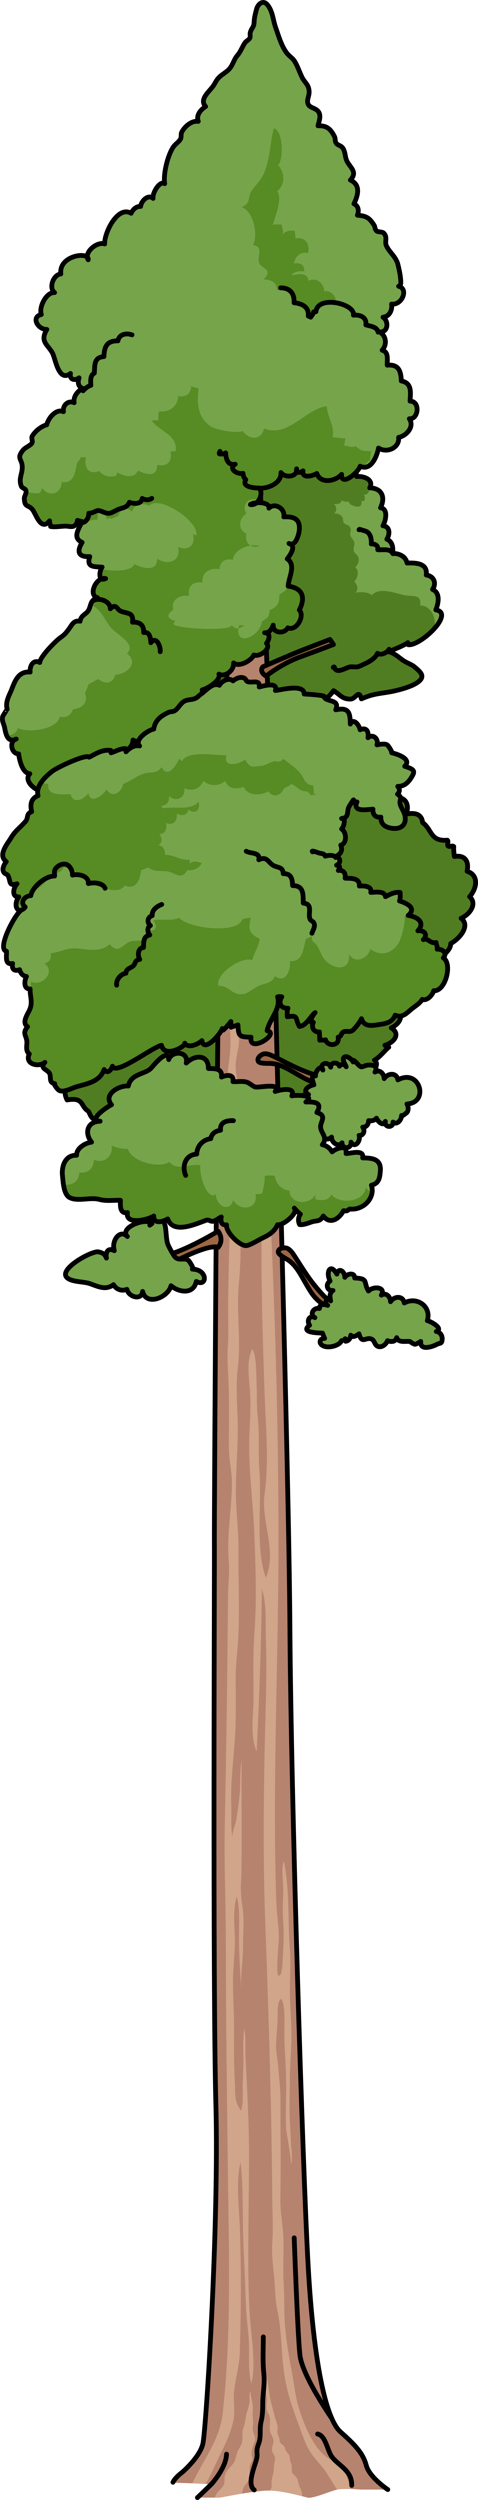 <?xml version="1.0" encoding="utf-8"?>
<!-- Generator: Adobe Illustrator 16.0.0, SVG Export Plug-In . SVG Version: 6.00 Build 0)  -->
<!DOCTYPE svg PUBLIC "-//W3C//DTD SVG 1.1//EN" "http://www.w3.org/Graphics/SVG/1.1/DTD/svg11.dtd">
<svg version="1.1" id="Layer_1" xmlns="http://www.w3.org/2000/svg" xmlns:xlink="http://www.w3.org/1999/xlink" x="0px" y="0px"
	 width="99.855px" height="522.164px" viewBox="0 0 99.855 522.164" enable-background="new 0 0 99.855 522.164"
	 xml:space="preserve">
<g>
	<path fill="#517D22" d="M66.963,92.749c1.367-0.058,2.729,0.492,2.755,2.009c1.619,0.074,2.835,1.396,2.763,3.012
		c1.205-0.174,2.024,0.539,2.008,1.757c1.466-0.144,3.69,0.639,2.748,2.371c2.45,0.045,3.367,1.848,2.259,4.161
		c1.613,0.195,1.134,2.596,0.503,3.76c1.47,0.125,1.511,1.72,0.814,2.81c1.188,0.477,1.362,1.773,1.206,2.963
		c1.347-0.025,2.741,0.595,3.018,2.008c1.846-0.07,4.351,0.016,4.009,2.505c1.603,0.206,2.203,1.706,1.319,3.005
		c1.678,0.763,1.222,2.898,0.684,4.273c4.076,0.684-3.223,7.583-5.762,7.28c-0.03-0.145-0.059-0.289-0.087-0.435
		c-1.343,0.893-2.69,1.251-3.966,1.922c1.15,0.235,2.271,1.307,3.006,1.804c0.767,0.518,1.693,0.804,2.258,1.264
		c1.569,1.275,2.591,2.24,0.308,3.581c-1.378,0.809-4.027,1.488-5.578,1.746c-2.374,0.394-3.393,0.408-5.729,1.423
		c-0.581-2.152-1.149,0.051-2.304,0.051c-1.788-0.001-2.132-0.943-3.515-1.761c-0.808,1.127-1.726,1.962-3.011,2.244
		c-0.529,0.115-1.292-0.513-1.506-0.462c-0.765,0.183-1.192,0.8-2.009,1.222c-1.969,1.018-2.354,0.832-4.224,0.748
		c-1.384-0.064-2.416,0.168-4.116,0.45c-3.687,0.61-6.13-0.912-9.481-1.205c-3.056-0.268-2.23-0.614-2.773-3.224
		c-0.424-2.041,0.195-1.043-1.807-2.487c-4.646-3.353-0.496-8.265-2.437-12.36c-0.85-1.792-2.333-2.188-2.036-4.7
		c0.335-2.812,3.475-3.998,4.05-6.344c0.308-1.26-0.92-2.74-0.492-4.255c0.573-2.033,3.099-2.933,3.499-4.782
		c0.324-1.501-1.495-2.765-0.492-4.517c1.057-1.847,5.015-3.001,6.974-3.307c-0.277-4.227,5.03-6.423,8.524-6.271
		c0.182,0.011,3.277-2.217,3.795-2.458c0.632-0.294,2.217-1.244,2.898-1.201C65.727,91.391,67.179,92.74,66.963,92.749z"/>
	<path fill="#75A44B" d="M91.048,127.381c0.538-1.375,0.994-3.511-0.684-4.273c0.884-1.299,0.283-2.799-1.319-3.005
		c0.342-2.489-2.163-2.575-4.009-2.505c-0.276-1.413-1.671-2.033-3.018-2.008c0.156-1.189-0.018-2.486-1.206-2.963
		c0.696-1.09,0.655-2.685-0.814-2.81c0.631-1.164,1.11-3.564-0.503-3.76c0.997-2.08,0.345-3.734-1.574-4.083
		c-0.23,0.083-0.5,0.103-0.777,0.063c0.048,0.693-0.368,1.384-1.131,1.27c0.264,0.405,0.24,0.913,0.055,1.353
		c-0.188-0.052-0.377,0.026-0.565-0.058c0.271,1.813-1.438,1.225-2.299,0.739c-0.199-0.112-0.243-0.457-0.457-0.56
		c-0.151-0.072-0.419,0.074-0.58,0.008c-0.385-0.158-0.717-0.092-0.808-0.363c-0.052,0.881-1.002,0.91-1.695,0.819
		c0.692,0.385,0.802,1.518,0.117,1.975c0.553-0.013,1.179,0.162,1.58,0.568c0.475,0.479,0.176,1.013,0.449,1.393
		c0.277,0.39,0.971,0.398,1.284,0.884c0.431,0.665-0.057,1.12,0.101,1.768c0.131,0.543,0.708,0.857,0.82,1.496
		c0.1,0.57-0.283,1.174-0.103,1.733c0.231,0.718,0.971,0.81,1.022,1.731c0.043,0.753-0.291,1.176-0.711,1.737
		c0.93,0.743,0.45,2.238-0.23,3c0.71,0.326,0.995,2.062,0.049,2.309c1.13-0.275,2.717-0.243,3.669,0.475
		c1.413-1.768,4.907-0.408,6.678-0.015c1.811,0.402,3.745-0.331,3.372,2.173c2.542-0.147,4.158,3.938,2.177,5.558l0.066,0.014
		C92.035,130.114,93.34,127.766,91.048,127.381z"/>
	<path fill="none" stroke="#000000" stroke-linecap="round" stroke-linejoin="round" stroke-miterlimit="10" d="M66.963,92.749
		c1.367-0.058,2.729,0.492,2.755,2.009c1.619,0.074,2.835,1.396,2.763,3.012c1.205-0.174,2.024,0.539,2.008,1.757
		c1.466-0.144,3.69,0.639,2.748,2.371c2.45,0.045,3.367,1.848,2.259,4.161c1.613,0.195,1.134,2.596,0.503,3.76
		c1.47,0.125,1.511,1.72,0.814,2.81c1.188,0.477,1.362,1.773,1.206,2.963c1.347-0.025,2.741,0.595,3.018,2.008
		c1.846-0.07,4.351,0.016,4.009,2.505c1.603,0.206,2.203,1.706,1.319,3.005c1.678,0.763,1.222,2.898,0.684,4.273
		c4.076,0.684-3.223,7.583-5.762,7.28c-0.03-0.145-0.059-0.289-0.087-0.435c-1.343,0.893-2.69,1.251-3.966,1.922
		c1.15,0.235,2.271,1.307,3.006,1.804c0.767,0.518,1.693,0.804,2.258,1.264c1.569,1.275,2.591,2.24,0.308,3.581
		c-1.378,0.809-4.027,1.488-5.578,1.746c-2.374,0.394-3.393,0.408-5.729,1.423c-0.581-2.152-1.149,0.051-2.304,0.051
		c-1.788-0.001-2.132-0.943-3.515-1.761c-0.808,1.127-1.726,1.962-3.011,2.244c-0.529,0.115-1.292-0.513-1.506-0.462
		c-0.765,0.183-1.192,0.8-2.009,1.222c-1.969,1.018-2.354,0.832-4.224,0.748c-1.384-0.064-2.416,0.168-4.116,0.45
		c-3.687,0.61-6.13-0.912-9.481-1.205c-3.056-0.268-2.23-0.614-2.773-3.224c-0.424-2.041,0.195-1.043-1.807-2.487
		c-4.646-3.353-0.496-8.265-2.437-12.36c-0.85-1.792-2.333-2.188-2.036-4.7c0.335-2.812,3.475-3.998,4.05-6.344
		c0.308-1.26-0.92-2.74-0.492-4.255c0.573-2.033,3.099-2.933,3.499-4.782c0.324-1.501-1.495-2.765-0.492-4.517
		c1.057-1.847,5.015-3.001,6.974-3.307c-0.277-4.227,5.03-6.423,8.524-6.271c0.182,0.011,3.277-2.217,3.795-2.458
		c0.632-0.294,2.217-1.244,2.898-1.201C65.727,91.391,67.179,92.74,66.963,92.749z"/>
	<path fill="none" stroke="#000000" stroke-linecap="round" stroke-linejoin="round" stroke-miterlimit="10" d="M81.281,135.607
		c-0.351,0.721-1.755,1.356-2.425,0.849c-0.645,1.394-2.29,2.015-3.571,2.62c-0.935,0.442-1.401,0.091-2.191,0.217
		c-0.823,0.132-2.88,1.626-3.265,0.023c-0.133-0.068-0.224,0.095-0.205,0.1"/>
	<path fill="#517D22" d="M54.548,162.136c3.114-1.477,6.295-2.006,8.974-4.285c2.555-2.171,2.829-4.126,6.49-4.688
		c3.015-0.461,5.509,0.276,7.188,2.598c0.627,0.867,2.386,5.008,0.441,5.416c3.722-0.781,6.038,3.215,3.637,5.884
		c2.521-1.341,4.602,0.25,3.57,2.985c1.784-0.381,3.247-0.055,3.437,1.763c2.028,1.479,1.56,3.984,5.177,3.678
		c0.293,0.321-0.113,0.836,0.129,1.197c0.305,0.314,0.887-0.179,1.198,0.13c-0.063,0.611,0.054,1.459,0.132,2.078
		c2.208-0.376,3.1,0.983,2.654,3.087c2.498,0.771,2.074,3.57,0.527,5.307c1.6,1.395,0.212,3.592-1.779,4.52
		c1.974,1.436-0.151,4.161-2.168,5.273c0.109,2.574-6.813,5.871-9.307,6.634c-0.385,1.503-0.058,1.629-1.791,2.771
		c1.854,1.225,1.405,3.111-0.553,3.991c1.931,1.172,1.404,3.157-0.771,4.213c1.938,1.196,0.761,2.98-1.328,3.639
		c0.127,0.114,0.598,0.221,0.807,0.407c-0.899,0.72-1.805,2.047-2.995,2.687c1.933,1.645-2.935,4.109-4.885,4.865
		c1.78,1.36-0.563,3.797-2.288,4.961c0.742,2.56-3.757,4.738-6.192,4.819c-0.054,2.312-2.396,3.119-4.485,3.382
		c-2.832,0.355-3.781-1.956-5.287-2.063c-2.213-0.158-10.316,5.513-10.259-0.443c-2.9,0.388-12.552,5.558-11.497-1.314
		c-2.187,0.01-5.322,2.655-7.445,1.633c-2.062-0.992-1.139-2.854-3.09-3.813c-0.47-0.231-2.34,0.754-3.113,0.352
		c-0.875-0.456-0.966-1.566-1.317-1.78c-1.564-0.958-0.789-2.911-4.345-2.275c-0.771-1.569-0.533-2.996,0.65-4.289
		c-4.101,0.662-3.222-3.596-1.547-5.835c-4.219-1.473-4.674-4.595-2.199-8.272c1.25-1.858,4.589-3.163,5.139-5.415
		c0.458-1.868-1.198-3.094-0.799-4.986c0.621-2.957,3.837-4.194,6.217-5.979c3.226-2.419,2.212-1.38,3.173-4.159
		c1.048-3.035,0.165-4.7,2.966-7.438c2.587-2.526,6.664-4.577,10.165-5.383c-2.05-5.498,4.851-4.625,7.593-7.088
		c1.188-1.064,0.434-2.22,1.368-3.415C48.827,164.808,51.516,163.573,54.548,162.136z"/>
	<path fill="none" stroke="#000000" stroke-linecap="round" stroke-linejoin="round" stroke-miterlimit="10" d="M54.548,162.136
		c3.114-1.477,6.295-2.006,8.974-4.285c2.555-2.171,2.829-4.126,6.49-4.688c3.015-0.461,5.509,0.276,7.188,2.598
		c0.627,0.867,2.386,5.008,0.441,5.416c3.722-0.781,6.038,3.215,3.637,5.884c2.521-1.341,4.602,0.25,3.57,2.985
		c1.784-0.381,3.247-0.055,3.437,1.763c2.028,1.479,1.56,3.984,5.177,3.678c0.293,0.321-0.113,0.836,0.129,1.197
		c0.305,0.314,0.887-0.179,1.198,0.13c-0.063,0.611,0.054,1.459,0.132,2.078c2.208-0.376,3.1,0.983,2.654,3.087
		c2.498,0.771,2.074,3.57,0.527,5.307c1.6,1.395,0.212,3.592-1.779,4.52c1.974,1.436-0.151,4.161-2.168,5.273
		c0.109,2.574-6.813,5.871-9.307,6.634c-0.385,1.503-0.058,1.629-1.791,2.771c1.854,1.225,1.405,3.111-0.553,3.991
		c1.931,1.172,1.404,3.157-0.771,4.213c1.938,1.196,0.761,2.98-1.328,3.639c0.127,0.114,0.598,0.221,0.807,0.407
		c-0.899,0.72-1.805,2.047-2.995,2.687c1.933,1.645-2.935,4.109-4.885,4.865c1.78,1.36-0.563,3.797-2.288,4.961
		c0.742,2.56-3.757,4.738-6.192,4.819c-0.054,2.312-2.396,3.119-4.485,3.382c-2.832,0.355-3.781-1.956-5.287-2.063
		c-2.213-0.158-10.316,5.513-10.259-0.443c-2.9,0.388-12.552,5.558-11.497-1.314c-2.187,0.01-5.322,2.655-7.445,1.633
		c-2.062-0.992-1.139-2.854-3.09-3.813c-0.47-0.231-2.34,0.754-3.113,0.352c-0.875-0.456-0.966-1.566-1.317-1.78
		c-1.564-0.958-0.789-2.911-4.345-2.275c-0.771-1.569-0.533-2.996,0.65-4.289c-4.101,0.662-3.222-3.596-1.547-5.835
		c-4.219-1.473-4.674-4.595-2.199-8.272c1.25-1.858,4.589-3.163,5.139-5.415c0.458-1.868-1.198-3.094-0.799-4.986
		c0.621-2.957,3.837-4.194,6.217-5.979c3.226-2.419,2.212-1.38,3.173-4.159c1.048-3.035,0.165-4.7,2.966-7.438
		c2.587-2.526,6.664-4.577,10.165-5.383c-2.05-5.498,4.851-4.625,7.593-7.088c1.188-1.064,0.434-2.22,1.368-3.415
		C48.827,164.808,51.516,163.573,54.548,162.136z"/>
	<path fill="#B6836E" d="M38.102,516.342c0,0,3.594-3.082,4.269-5.886c0.674-2.804,3.398-45.968,2.726-70.914
		c-0.674-24.947-0.257-113.665-0.315-117.029c-0.057-3.364,0.732-137.763,1.406-152.898s3.031-72.598,4.154-94.181
		c1.124-21.583,1.783-28.871,1.783-28.871s4.396,102.869,4.846,133.701c0.449,30.833,3.369,125.294,3.594,160.051
		c0.226,34.756,2.697,113.518,3.82,133.139c1.122,19.621,3.594,31.673,6.74,34.476c3.145,2.804,4.716,4.485,5.391,7.008
		c0.674,2.522,4.492,5.045,4.492,5.045h-5.615c0,0-3.596-0.28-4.943,0c-1.347,0.281-5.086,1.962-6.211,1.682
		c-1.122-0.279-5.471-1.541-8.391-1.471c-2.922,0.07-9.885,1.471-9.885,1.471c-1.123,0-4.719,0-4.719,0l2.921-2.802
		c0,0-5.616-0.281-7.413-0.281C34.953,518.581,38.102,516.342,38.102,516.342z"/>
	<path fill="#D1A58A" d="M62.054,517.642c-0.247-0.564-0.829-0.732-1.002-1.181c-0.182-0.472,0.001-1.219-0.186-1.765
		c-0.171-0.507-0.257-0.545-0.31-1.182c-0.066-0.803-0.271-0.914-0.679-1.407c-0.327-0.396-0.196-0.414-0.398-0.92
		c-0.184-0.451-0.468-0.534-0.737-0.814c-0.436-0.452-0.278-0.179-0.376-0.993c-0.055-0.471-0.271-0.583-0.363-0.951
		c-0.129-0.517,0.052-1.169-0.023-1.705c-0.09-0.651-0.412-1.309-0.568-1.944c-0.326-1.33-0.732-2.662-0.997-3.995
		c-0.315-1.599-0.467-3.259-0.737-4.874c0.006,0.883-0.098,1.681-0.188,2.535c-0.103,0.972,0.172,1.66,0.253,2.591
		c0.065,0.754-0.17,1.506-0.02,2.265c0.114,0.578,0.509,1.003,0.635,1.552c0.17,0.754-0.044,1.726,0.007,2.503
		c0.055,0.831,0.355,1.136,0.627,1.808c0.329,0.807,0.027,1.157-0.13,2.01c-0.146,0.795,0.027,0.906,0.315,1.483
		c0.297,0.597,0.363,0.615,0.19,1.46c-0.132,0.646-0.157,1.149-0.189,1.816c-0.023,0.496-0.102,0.769-0.249,1.238
		c-0.223,0.715-0.164,1.197-0.191,1.886c-0.006,0.146,0.055,0.154,0.004,0.438c-0.043,0.246-0.243,0.464-0.345,0.7
		c2.239,0.061,5.078,0.75,6.735,1.181c-0.018-0.725-0.183-1.256-0.52-1.937C62.329,518.866,62.311,518.227,62.054,517.642z"/>
	<path fill="#D1A58A" d="M52.801,506.978c0.089-0.851,0.15-1.138,0.019-1.981c-0.135-0.868,0.072-1.688-0.016-2.556
		c-0.101-1.016-0.438-1.969-0.514-3.025c-0.329,0.713-0.082,1.55-0.172,2.326c-0.119,1.044-0.59,2.024-0.771,3.056
		c-0.171,0.975-0.195,1.496-0.526,2.395c-0.371,1.006-0.001,2.142-0.325,3.135c-0.223,0.681-0.693,1.238-0.941,1.922
		c-0.211,0.581-0.314,1.263-0.562,1.813c-0.47,1.044-1.416,1.489-1.878,2.587c-0.377,0.895-0.038,1.754-0.433,2.479
		c-0.409,0.748-1.644,1.526-1.791,2.536c0.435,0,0.817,0,1.071,0c0,0,2.176-0.438,4.605-0.836c0.034-0.381,0.144-0.783,0.242-1.076
		c0.262-0.772,1.127-1.407,1.314-2.109c0.223-0.824-0.223-1.87,0.179-2.948c0.125-0.334,0.413-0.676,0.443-1.03
		c0.017-0.207-0.179-0.663-0.192-0.932c-0.029-0.592,0.107-1.241,0.262-1.793c0.126-0.452,0.475-0.941,0.489-1.407
		C53.331,508.655,52.694,507.977,52.801,506.978z"/>
	<g>
		<path fill="#D1A58A" d="M70.451,519.982c0.669-0.139,1.885-0.14,2.944-0.106c-0.207-0.007-0.938-2.705-1.086-3.042
			c-0.793-1.797-1.652-2.365-3.094-3.043c-3.396-1.6-5.551-6.906-6.795-10.889c-0.738-2.363-0.98-5.04-1.459-7.545
			c-0.595-3.11-1.128-6.247-1.409-9.429c-0.257-2.887-0.091-5.762-0.274-8.648c-0.205-3.195,0.004-6.398-0.065-9.599
			c-0.063-2.9-0.688-5.422-0.639-8.335c0.118-7.043,0.013-14.087,0.019-21.13c0.002-2.198-0.33-4.241-0.464-6.402
			c-0.104-1.677-0.507-3.179-0.453-4.828c0.06-1.847,0.288-3.665,0.321-5.514c0.018-1.055-0.153-3.324,0.71-3.986
			c0.944,1.011,0.688,5.309,0.688,6.89c0,2.976,0.238,5.82,0.342,8.759c0.129,3.697-0.112,7.385,0.002,11.158
			c0.031,1.003,1.341,7.352,0.938,7.83c0.623-0.739,0.112-3.565,0.095-4.685c-0.022-1.551-0.173-3.066-0.228-4.61
			c-0.101-2.747-0.022-5.538-0.002-8.288c0.021-2.575,0.223-5.15,0.319-7.698c0.122-3.237-0.194-6.478-0.283-9.694
			c-0.095-3.448,0.218-6.88-0.038-10.339c-0.449-6.043-0.002-12.201-1.26-18.157c-0.579,1.791-0.055,4.724-0.113,6.676
			c-0.064,2.059-0.178,4.099-0.008,6.155c0.217,2.577,0.017,5.075-0.104,7.716c-0.026,0.544-0.077,3.772-0.897,3.414
			c-0.605-0.265,0.092-6.907,0.092-7.698c0.002-2.475-0.437-5.058-0.521-7.563c-0.102-2.96-0.174-5.919-0.221-8.88
			c-0.094-5.924-0.088-11.848-0.031-17.771c0.113-11.853,0.437-23.7,0.598-35.552c0.05-3.671,0.084-7.343,0.093-11.014
			c0.06-26.241-0.753-52.774-2.112-78.96c-0.045-0.848-1.015-0.849-1.055,0c-0.752,15.36-0.247,30.753,0.278,46.11
			c0.235,6.868,0.938,13.956-0.004,20.697c-0.806,5.768,2.644,11.91,0.264,17.544c-2.237-6.116-0.837-15.32-1.335-22.1
			c-0.293-3.985,0.039-8.009-0.387-11.938c-0.215-1.987-0.114-4.016-0.205-6.039c-0.076-1.694,0.008-6.681-0.953-7.701
			c-0.177,0.418-0.293,0.871-0.43,1.314c-0.696,2.282-0.037,6.065,0.049,8.476c0.1,2.803-0.061,5.44-0.177,8.229
			c-0.287,6.895,0.778,13.877,1.033,20.718c0.26,6.98,0.524,13.589,0.009,20.567c-0.33,4.474-0.188,9.049-0.18,13.56
			c0.006,3.643-0.795,7.85,0.651,11.23c0.575-11.259,0.944-22.565,1.103-33.913c1.029,2.96,0.705,7.411,0.83,10.68
			c0.156,4.145,0.101,8.429-0.01,12.575c-0.402,15.213-0.702,30.383-0.152,45.598c0.061,1.658,0.121,3.317,0.179,4.976
			c0.421,11.864,0.806,23.73,1.054,35.604c0.124,5.938,0.213,11.876,0.256,17.815c0.02,2.931,0.219,5.984,0.025,8.904
			c-0.162,2.452,0.011,4.229,0.296,6.695c0.309,2.661,0.185,5.1,0.739,7.717c0.613,2.894,0.809,6.227,1.005,9.211
			c0.179,2.72,0.569,5.578,1.278,8.186c0.594,2.185,1.42,4.534,2.205,6.639c0.659,1.766,1.231,3.634,2.161,5.218
			c0.912,1.553,2.159,2.77,3.231,4.144C68.108,516.264,70.345,520.005,70.451,519.982z"/>
		<path fill="#D1A58A" d="M48.58,383.917c-0.427-2.257-0.181-4.587-0.266-6.88c-0.204-5.504,0.682-10.762,0.873-16.213
			c0.112-3.215,0.081-6.434,0.044-9.651c-0.03-2.667,0.242-5.016,0.438-7.604c0.474-6.288,0.11-12.868,0.145-19.186
			c0.002-0.253,0.004-0.507,0.006-0.76c0.033-4.144-0.564-8.154-0.545-12.304c0.021-4.308,0.391-8.601,0.399-12.91
			c0.008-4.373-0.524-8.481,0.009-12.723c0.732-5.833-0.365-11.771,0.225-17.642c0.586-5.818,0.219-11.909,0.633-17.794
			c0.16-2.282-0.185-4.212-0.384-6.442c-0.126-1.397,0.086-2.704-0.231-4.096c-0.448-1.974-0.242-2.634-0.023-4.635
			c0.158-1.464-0.359-2.759-0.238-4.175c0.131-1.503,0.619-2.239,0.262-3.799c-0.433-1.887-0.875-3.589-0.625-5.521
			c0.193-1.481,0.661-3.084,0.652-4.598c-0.008-1.563-0.168-3.367-0.401-4.906c-0.177-1.16-0.476-4.399-1.335-4.899
			c-0.075,0.145-0.067,0.336-0.141,0.483c-0.165,0.332-0.161,1.582-0.239,2.066c-0.208,1.292-0.159,1.264-0.005,2.614
			c0.264,2.284,0.408,4.919,0.244,7.241c-0.12,1.705-0.49,3.327-0.491,5.064c-0.003,1.971,0.521,3.82,0.618,5.782
			c0.168,3.438,0.491,7.022,0.367,10.468c-0.06,1.65-0.699,3.026-0.74,4.646c-0.024,1.044,0.053,2.237,0.125,3.294
			c0.067,1.023,0.426,1.915,0.492,2.914c0.078,1.177-0.322,2.425-0.371,3.609c-0.235,5.691-0.362,11.391-0.427,17.09
			c-0.034,2.886,0.155,5.889-0.056,8.76c-0.176,2.39,0.019,4.371,0.119,6.796c0.127,2.989,0.117,6.025,0.117,9.02
			c0,2.542-0.144,5.152,0.125,7.675c0.167,1.578,0.474,3.112,0.489,4.708c0.057,5.598-1.144,10.917-0.659,16.539
			c0.203,2.378-0.135,4.901-0.156,7.313c-0.027,3.193-0.057,6.386-0.09,9.578c-0.133,12.771-0.32,25.54-0.581,38.307
			c-0.169,8.258,0.221,16.481,0.221,24.77c0,15.906,0.239,31.813,0.426,47.718c0.182,15.337,0.674,30.777-0.65,46.033
			c-0.128,1.474-0.274,2.945-0.44,4.413c-0.643,5.644-4.1,9.767-6.331,14.599c0.97,0.039,1.938,0.081,2.677,0.117
			c0.377,0.018,2.656-5.194,2.983-5.829c1.108-2.166,2.171-4.403,2.795-6.868c0.583-2.296,0.08-4.008,0.247-6.284
			c0.206-2.822,1.121-5.496,1.207-8.348c0.225-7.403,0.297-14.846,0.125-22.261c-0.034-1.437-0.077-2.874-0.129-4.309
			c-0.15-4.1-0.824-9.416,0.166-13.253c0.658,5.907,0.334,12.048,0.633,18.006c0.203,4.052,0.345,8.074,0.494,12.131
			c0.108,2.934,0.646,5.727,0.646,8.684c0,2.478-0.144,5.103,0.484,7.393c1.037-4.068-0.07-10.065-0.328-14.302
			c-0.248-4.073-0.318-8.112-0.318-12.211c0-7.197,0.162-14.41,0.162-21.63c0-4.609-0.208-9.212-0.417-13.813
			c-0.101-2.198-0.231-4.409-0.333-6.599c-0.085-1.838,0.154-3.732-0.265-5.532c-0.313,2.147-0.165,4.491-0.165,6.712
			c0,1.615-0.094,3.209-0.15,4.813c-0.056,1.608,0.215,4.12-0.375,5.56c-0.318-0.561-0.596-0.921-0.84-1.566
			c-0.471-1.259-0.314-2.718-0.398-4.069c-0.227-3.612-0.209-7.237-0.188-10.857c0.02-3.271-0.178-6.433-0.232-9.708
			c-0.059-3.573,0.541-7.158,0.376-10.717c-0.12-2.561-0.327-5.373,0.422-7.823c0.673,2.601,0.458,5.519,0.458,8.278
			c0,3.816,0.234,7.469,0.492,11.243c-0.178-3.003,0.368-6.323,0.368-9.403c0-2.374,0.257-5.127-0.062-7.462
			c-0.261-1.921-0.479-3.375-0.375-5.413c0.102-1.973,0.123-3.918,0.137-5.894c0.045-6.646-0.061-13.22,0.006-19.901
			c-0.291,1.697-0.319,3.547-0.332,5.35c-0.016,2.346-0.461,4.636-0.75,6.943C49.26,381.013,48.374,382.813,48.58,383.917z"/>
		<path fill="#D1A58A" d="M41.243,521.664c0,0,0.188,0,0.479,0c0.078-0.232,0.158-0.463,0.242-0.69L41.243,521.664z"/>
	</g>
	<path fill="none" stroke="#000000" stroke-linecap="round" stroke-linejoin="round" stroke-miterlimit="10" d="M36.13,518.454
		c0.501-1.054,1.972-2.111,1.972-2.111s3.594-3.082,4.269-5.886c0.674-2.804,3.398-45.968,2.726-70.914
		c-0.674-24.947-0.257-113.665-0.315-117.029c-0.057-3.364,0.732-137.763,1.406-152.898s3.031-72.598,4.154-94.181
		c1.124-21.583,1.783-28.871,1.783-28.871s4.396,102.869,4.846,133.701c0.449,30.833,3.369,125.294,3.594,160.051
		c0.226,34.756,2.697,113.518,3.82,133.139c1.122,19.621,3.594,31.673,6.74,34.476c3.145,2.804,4.716,4.485,5.391,7.008
		c0.674,2.522,4.492,5.045,4.492,5.045"/>
	
		<line fill="none" stroke="#000000" stroke-linecap="round" stroke-linejoin="round" stroke-miterlimit="10" x1="41.243" y1="521.664" x2="44.164" y2="518.862"/>
	<path fill="#9E6743" stroke="#000000" stroke-linecap="round" stroke-linejoin="round" stroke-miterlimit="10" d="M45.562,257.152
		c0,0-5.27,3.192-9.271,4.56c-2.343,0.878-3.514,1.171-3.514,1.171l0.586,2.244c0,0,9.855-5.562,12.198-4.587
		C46.927,258.784,45.562,257.152,45.562,257.152z"/>
	<path fill="#75A44B" d="M33.256,254.413c-0.993-0.236-1.904,0.328-1.96,1.49c0.002-0.002,0.446-0.345,0.455-0.349
		c-1.021-1.359-6.973,0.794-5.141,2.708c-1.541-1.611-3.393,0.85-2.734,2.965c-1.189-0.676-1.904,0.182-1.641,1.548
		c-0.35-0.932-0.893-1.127-1.672-1.306c-1.344-0.309-9.184,3.974-6.217,5.651c1.205,0.681,3.24,0.552,4.511,1.013
		c1.672,0.606,3.278,1.405,4.849,0.188c0.608,1.06,1.772,1.402,2.803,0.979c0.375,1.635,3.1,2.385,3.283,0.438
		c0.752,3.148,5.332,1.265,5.938-1.193c1.604,1.377,4.677,1.922,5.278-0.901c2.289,1.279,2.479-2.501-0.821-2.56
		c0.474,0.009-0.652-1.714-0.835-1.847c-0.816-0.595-1.736,0.111-2.641-0.555c-0.404-0.3-1.394-2.181-1.617-2.716
		C34.415,258.344,35.111,254.857,33.256,254.413z"/>
	<path fill="none" stroke="#000000" stroke-linecap="round" stroke-linejoin="round" stroke-miterlimit="10" d="M33.256,254.413
		c-0.993-0.236-1.904,0.328-1.96,1.49c0.002-0.002,0.446-0.345,0.455-0.349c-1.021-1.359-6.973,0.794-5.141,2.708
		c-1.541-1.611-3.393,0.85-2.734,2.965c-1.189-0.676-1.904,0.182-1.641,1.548c-0.35-0.932-0.893-1.127-1.672-1.306
		c-1.344-0.309-9.184,3.974-6.217,5.651c1.205,0.681,3.24,0.552,4.511,1.013c1.672,0.606,3.278,1.405,4.849,0.188
		c0.608,1.06,1.772,1.402,2.803,0.979c0.375,1.635,3.1,2.385,3.283,0.438c0.752,3.148,5.332,1.265,5.938-1.193
		c1.604,1.377,4.677,1.922,5.278-0.901c2.289,1.279,2.479-2.501-0.821-2.56c0.474,0.009-0.652-1.714-0.835-1.847
		c-0.816-0.595-1.736,0.111-2.641-0.555c-0.404-0.3-1.394-2.181-1.617-2.716C34.415,258.344,35.111,254.857,33.256,254.413z"/>
	<path fill="#9E6743" stroke="#000000" stroke-linecap="round" stroke-linejoin="round" stroke-miterlimit="10" d="M62.314,224.507
		c1.383,0.78,2.429,1.417,4.009,1.743c0.658,0.136,2.907,0.413,3.28-0.346c0.394-0.8-2.093-0.903-2.667-1.061
		c-0.992-0.269-1.984-0.612-2.951-0.974c-2.226-0.831-4.26-1.954-6.338-2.99c-0.672-0.335-1.658-0.886-2.47-0.771
		c-0.601,0.085-1.648,0.909-1.183,1.619c0.32,0.484,2.059,0.35,2.688,0.393C58.706,222.262,60.595,223.541,62.314,224.507z"/>
	<path fill="#75A44B" d="M83.121,225.551c4.559-2.495,6.647,4.763,1.889,5.035c0.283,0.483,0.363,1.168,0.071,1.68
		c-0.07,0.123-1.188,1.044-1.188,0.722c0.003,0.883-0.962,2.095-1.787,1.373c0.072,1.276-1.87,1.212-1.604-0.137
		c-0.435,1.183-1.573,0.001-1.86-0.672c-0.392,0.496-1.036,0.604-1.638,0.516c0.009,0.737-0.465,1.389-1.222,1.357
		c0.538,0.613,0.202,1.843-0.773,1.719c0.392,1.089-0.832,2.842-1.678,1.407c0.153,1.428-1.837,1.588-1.882,0.137
		c-0.762,1.044-2.26-0.115-2.184-1.197c-1.278,1.322-2.985-0.854-3.11-2.088c-1.467,0.931-2.881-0.695-1.741-2.004
		c-1.28-0.038-0.6-1.509-0.073-2.01c-2.154,0.137-1.415-3.694,0.113-2.774c-1.508-0.908,0.181-1.881,1.125-2.04
		c-0.152-0.562-0.84-2.063,0.337-1.852c-0.125-0.968,1.265-2.556,1.533-1.222c-0.87-1.393,1.122-1.98,1.63-0.604
		c-0.009-1.097,1.502-1.145,1.835-0.212c0.428-0.546,1.081-0.433,1.413,0.126c-0.163-0.449-0.993-1.601-0.397-2.014
		c0.646-0.449,1.755,0.701,1.844,1.012c-0.313-1.081,1.171,0.685,1.097,0.616c0.727,0.681,0.721,0.354,1.594,0.115
		c0.981-0.269,2.719-0.022,1.864,1.381c1.01-0.657,1.919,0.37,1.925,1.363C80.975,224.124,82.866,223.939,83.121,225.551z"/>
	<path fill="none" stroke="#000000" stroke-linecap="round" stroke-linejoin="round" stroke-miterlimit="10" d="M83.121,225.551
		c4.559-2.495,6.647,4.763,1.889,5.035c0.283,0.483,0.363,1.168,0.071,1.68c-0.07,0.123-1.188,1.044-1.188,0.722
		c0.003,0.883-0.962,2.095-1.787,1.373c0.072,1.276-1.87,1.212-1.604-0.137c-0.435,1.183-1.573,0.001-1.86-0.672
		c-0.392,0.496-1.036,0.604-1.638,0.516c0.009,0.737-0.465,1.389-1.222,1.357c0.538,0.613,0.202,1.843-0.773,1.719
		c0.392,1.089-0.832,2.842-1.678,1.407c0.153,1.428-1.837,1.588-1.882,0.137c-0.762,1.044-2.26-0.115-2.184-1.197
		c-1.278,1.322-2.985-0.854-3.11-2.088c-1.467,0.931-2.881-0.695-1.741-2.004c-1.28-0.038-0.6-1.509-0.073-2.01
		c-2.154,0.137-1.415-3.694,0.113-2.774c-1.508-0.908,0.181-1.881,1.125-2.04c-0.152-0.562-0.84-2.063,0.337-1.852
		c-0.125-0.968,1.265-2.556,1.533-1.222c-0.87-1.393,1.122-1.98,1.63-0.604c-0.009-1.097,1.502-1.145,1.835-0.212
		c0.428-0.546,1.081-0.433,1.413,0.126c-0.163-0.449-0.993-1.601-0.397-2.014c0.646-0.449,1.755,0.701,1.844,1.012
		c-0.313-1.081,1.171,0.685,1.097,0.616c0.727,0.681,0.721,0.354,1.594,0.115c0.981-0.269,2.719-0.022,1.864,1.381
		c1.01-0.657,1.919,0.37,1.925,1.363C80.975,224.124,82.866,223.939,83.121,225.551z"/>
	<path fill="#75A44B" d="M18.02,161.56c0.051,0.141,0.009,0.278,0.054,0.432c1.315,0.358,2.297-0.716,2.541-1.932
		c-0.071,2.235,2.61-0.322,2.938-1.365c-0.006-0.135-0.014-0.13-0.023,0.014c1.227,0.867,2.342-0.688,2.238-1.974
		c1.154,0.026,1.969-1.049,2.015-2.162c1.387,0.854,3.22-0.209,3.997-1.456c1.361,0.839,3.906,0.005,3.838-1.836
		c1.596,0.612,3.167-1.687,2.968-3.154c2.489,0.252,3.769-1.827,3.667-4.031c1.161-0.296,3.995-2.055,3.482-3.296
		c1.313,0.696,3.181-0.758,3.075-2.345c1.087,1.02,3.785-0.528,4.212-1.645c1.271,0.505,3.736-1.426,2.643-2.439
		c0.602-0.737,0.942-2.222-0.38-2.207c0.964,0.087,1.496-0.754,1.786-1.594c-0.079,1.773,2.322,1.865,3.054,0.562
		c1.817,0.777,3.614-2.518,2.403-3.717c1.312-2.604,0.774-4.556-2.333-4.992c0.068-1.712,1.729-4.451-0.189-5.685
		c0.613-0.821,2.022-2.766,0.367-3.225c1.312,0.791,2.061-1.825,2.152-2.78c0.22-2.279-1.071-2.904-3.237-2.771
		c0.307-1.828-1.96-3.034-3.115-1.827c0.317-1.319-3.138-1.396-3.867-0.746c1.672,0.27,2.802-2.268,1.881-3.41
		c1.854,0.052,4.614-1.02,4.51-3.279c0.778,1.182,3.52,0.974,3.27-0.773c-0.198,0.836,0.597,0.958,1.337,0.416
		c-0.313,1.678,1.965,1.1,2.875,0.55c0.771,2.234,3.903,1.658,5.184,0.179c-0.15,2.697,3.505-0.417,3.875-1.694
		c2.244,1.067,3.526-2.074,3.839-3.804c1.69,1.143,4.424,0.004,4.198-2.218c1.681-0.346,3.354-2.241,2.237-3.897
		c1.879,0.233,2.367-3.654,0.152-3.677c0.077-1.74,0.488-3.766-1.832-4.218c-0.067-1.996-0.501-3.523-2.935-3.292
		c-0.059-1.168,0.383-2.718-1.063-3.123c1.059-1.169,0.88-3.022-0.553-3.822c1.782,0.195,2.021-2.223,0.731-3.074
		c1.366-0.129,1.971-1.5,1.8-2.746c2.143,0.309,3.625-3.171,1.457-3.72c1.092,0.276-0.115-4.54-0.238-4.875
		c-0.557-1.517-1.655-2.203-2.304-3.559c-0.428-0.895,0.306-1.772-0.573-2.674c-0.307-0.316-1.232-0.178-1.479-0.439
		c-0.483-0.514-0.229-0.755-0.551-1.245c-0.914-1.396-1.472-1.899-3.46-2.042c0.334-0.897,0.265-1.91-0.724-2.391
		c0.838-1.714,1.482-3.941-0.746-4.945c1.396-1.533,0.315-2.319-0.529-3.625c-0.668-1.034-0.398-1.93-0.989-2.973
		c-0.365-0.646-1.093-0.618-1.43-1.104c-0.351-0.503-0.104-0.894-0.401-1.461c-0.813-1.547-1.569-2.244-3.414-2.184
		c0.16-0.718,0.553-1.704,0.311-2.491c-0.385-1.25-1.827-1.092-2.315-1.923c-0.487-0.829,0.188-1.734,0.153-2.703
		c-0.055-1.532-0.938-1.864-1.514-3.076c-0.205-0.433-0.086-0.868-0.24-1.254c-0.176-0.438-0.635-0.886-0.886-1.3
		c-0.527-0.871-0.917-1.81-1.648-2.542c-1.035-1.035-1.915-2.164-2.421-3.586c-0.553-1.555-0.908-3.201-1.502-4.785
		c-0.281-0.752-1.071-2.461-2.123-2.106c-0.818,0.277-1.141,1.706-1.19,2.456c-0.044,0.659-0.241,1.266-0.248,1.929
		c-0.013,1.192-0.54,2.244-0.921,3.344c-0.264,0.761-0.664,1.241-1.168,1.884c-0.494,0.631-0.736,1.354-1.171,1.987
		c-0.438,0.638-1.034,1.194-1.477,1.805c-0.575,0.794-1.237,1.063-1.914,1.709c-0.938,0.895-1.518,2.206-2.345,3.213
		c-0.774,0.944-1.932,2.251-0.858,3.427c-1.041,0.651-2.027,1.813-1.53,3.096c-1.396-0.195-2.771,1.022-3.423,2.179
		c-0.283,0.503-0.034,1.024-0.301,1.517c-0.333,0.613-1.073,1.044-1.477,1.63c-1.186,1.723-2.153,5.673-1.819,7.688
		c-1.005-0.725-2.611,1.921-2.422,3.073c-1.011-0.937-2.49,0.538-2.604,1.68c-0.944-0.048-1.613,0.633-1.979,1.429
		c-2.888-1.695-5.669,4.262-5.532,6.406c-1.535-0.585-4.376,1.708-3.442,3.301c0.288-1.781-6.191-0.973-5.716,2.968
		c-1.573,0.136-2.583,2.921-1.309,3.887c-1.765-0.133-3.324,3.116-2.762,4.575c-2.234,0.539-0.72,3.163,1.152,3.128
		c-1.518,2.546,0.172,3.117,1.165,4.914c0.64,1.159,1.263,6.209,3.769,4.28c-0.272,1.282,0.91,1.601,1.791,0.911
		c-0.31,0.894-0.227,1.838,0.744,2.189c-1.045,0.597-1.998,1.729-1.763,3.003c-1.243-0.583-2.459,0.575-2.238,1.878
		c-1.497-0.72-3.194,1.36-3.483,2.733c-1.174,0.322-2.459,1.341-3.055,2.408c-0.219,0.393,0.191,1.063-0.051,1.43
		C6.3,93.112,5.27,93.445,4.804,94.025c-1.383,1.725-0.263,1.771-0.161,3.338c0.101,1.534-0.826,2.565-0.195,4.185
		c0.181,0.464,0.853,0.447,0.974,0.938c0.15,0.6-0.366,1.105-0.344,1.657c0.078,1.856,0.713,1.229,1.617,2.18
		c0.774,0.814,1.799,4.837,3.668,2.46c-0.076,0.465,0.202,0.76,0.213,1.191c0.939,0.152,2.341-0.07,3.003-0.086
		c1.045-0.027,2.146,0.665,2.642-1.192c-0.323-0.012,0.764,0.174,0.887,0.233c-0.506,1.437-2.156,3.35,0.051,4.359
		c-1.186,1.933-0.783,3.119,1.598,2.962c-0.758,2.273,0.854,2.096,2.578,2.202c-0.646,0.867-0.819,3.116,0.728,2.395
		c-1.958-0.475-3.753,3.504-1.692,3.985c-1.666,0.578-1.283,1.711-1.952,2.75c-0.461,0.717-1.588,1.011-1.679,2.171
		c-1.406-0.24-1.685,0.763-2.357,1.636c-0.763,0.988-0.729,1.046-1.869,1.865c-0.953,0.683-4.202,3.997-4.199,5.118
		c-1.391-0.722-2.154,0.776-2.016,2.005c-2.367-0.245-3.167,1.798-3.818,3.507c-0.496,1.305-1.431,2.659-0.983,4.254
		c-0.001-0.001-0.879,1.286-0.937,1.534c-0.217,0.92,0.234,1.479,0.4,2.31c0.232,1.154,0.55,3.278,2.422,2.38
		c-1.44,0.267-1.157,3.096,0.529,3.104c-0.043,0,0.449,4.035,2.326,4.139c-1.324,1.355,0.895,3.404,2.31,3.557
		c1.655,0.178,4.521-1.157,5.418-2.496C14.856,164.671,17.348,162.799,18.02,161.56z"/>
	<g>
		<path fill="#578B23" d="M39.935,80.709c0.001-0.029,0.009-0.054,0.01-0.084C39.721,80.617,39.765,80.654,39.935,80.709z"/>
		<path fill="#578B23" d="M49.961,130.583c-0.071,0.239-0.115,0.453-0.149,0.659c0.334-0.076,0.731-0.285,1.256-0.64
			C51.025,130.612,49.991,130.593,49.961,130.583z"/>
		<path fill="#578B23" d="M54.256,114.085c-0.511-0.205-1.206-0.241-1.935-0.13C52.808,114.228,53.461,114.296,54.256,114.085z"/>
		<path fill="#578B23" d="M71.882,93.072c0.138-0.414,0.133-1.078,0.308-1.563c-0.776,0.181-1.909-0.282-2.69-0.121
			c0.422-2.548-1.075-4.116-1.248-6.548c-4.379,0.514-8.063,6.693-13.098,4.655c-0.521,2.543-3.151,2.418-4.444,0.526
			c-1.388,0.563-5.67-0.221-6.787-1.025c-2.767-1.997-2.759-4.874-2.454-7.863c-0.096-0.059-1.146-0.294-1.533-0.424
			c-0.122,1.638-1.104,2.29-2.732,2.028c-0.035,2.196-1.888,3.448-3.985,3.189c-0.144,0.487-0.171,1.379-0.12,1.873
			c-0.391,0.012-1.017-0.049-1.395,0.04c1.552,2.3,5.49,2.945,4.983,6.341c-0.307,0.196-0.729,0.015-1.079,0.117
			c0.452,2.105-0.684,3.24-2.789,2.793c0.127,2.67-2.361,2.051-3.969,1.196c-0.845,1.841-2.979,1.153-4.386,0.396
			c-0.056,0.223-0.104,0.446-0.146,0.671c-1.408,0.413-2.678,0.109-3.611-0.97c-2.252,0.886-3.184-0.756-2.76-2.888
			c-0.154,0.017-0.946,0.029-1.078-0.002c-0.335,0.869-0.417,0.652-0.787,1.204c-0.359,1.811-0.543,4.438-3.188,3.979
			c-0.088,2.556-2.651,3.232-4.064,1.275c-0.188,0.336-0.289,0.645-0.46,0.986c-1.048,0.233-2.026,0.063-2.93-0.305
			c0.043,0.534-0.382,1.001-0.361,1.507c0.078,1.856,0.713,1.229,1.617,2.18c0.37,0.39,0.799,1.51,1.35,2.315
			c0.414,0.21,0.877,0.521,1.357,0.868c0.294-0.061,0.612-0.28,0.961-0.724c-0.076,0.465,0.202,0.76,0.213,1.191
			c0.939,0.152,2.341-0.07,3.003-0.086c1.04-0.027,2.136,0.656,2.634-1.168c0.182,0.051,0.803,0.165,0.895,0.209
			c-0.258,0.734-0.813,1.594-1.002,2.393c0.082,0.011,0.153,0.011,0.238,0.023c0.541-1.73,2.096-2.885,3.996-2.813
			c0.104-0.481,0.072-0.984,0.119-1.474c1.686,0.278,1.357-0.178,1.902,1.389c0.334-0.046,0.467-0.512,0.851-0.009
			c0.421-0.303,0.818-0.334,1.505-0.712c0.559-1.598,1.589-1.965,2.868-0.878c0.53-1.587,2.099-1.883,3.6-1.203
			c1.821-2.311,10.125,2.918,9.878,6.088c-0.351,0.171-0.665-0.23-0.758-0.201c0.625,2.398-1.001,3.635-3.101,2.695
			c0.666,3.064-2.104,3.95-4.386,2.479c0.08,2.788-2.971,2.051-4.774,1.098c-0.238,1.366-3.758,1.706-6.938,1.059
			c-0.312,0.724-0.373,1.758,0.121,2.046c-1.564,0.562-2.615,3.513-0.857,3.924c-1.005,0.349-1.263,0.901-1.457,1.511
			c2.271,0.813,2.928,3.189,4.189,4.667c1.454,1.702,5.444,3.445,3.426,5.49c2.571,1.982-0.023,4.313-2.471,4.446
			c-0.445,1.935-2.119,2.012-3.579,0.887c-0.503,0.26-1.366,0.77-2.011,1.108c-0.162,0.602-0.695,1.888-0.701,1.912
			c0.704,1.807-0.513,3.084-2.481,3.279c-0.635,1.356-1.158,1.768-2.79,1.596c-0.601,2.707-6.643,3.399-8.739,2.361
			c-0.45,1.219-1.437,1.589-2.394,1.457c0.287,0.706,0.766,1.236,1.677,0.951c-1.03,0.622-0.662,2.96,0.872,2.968
			c-0.043,0,0.449,4.035,2.326,4.139c-1.324,1.355,0.895,3.404,2.31,3.557c1.655,0.178,4.521-1.157,5.418-2.496
			c0.894,2.006,3.385,0.134,4.057-1.105c0.051,0.141,0.009,0.278,0.054,0.432c1.315,0.358,2.297-0.716,2.541-1.932
			c-0.07,2.221,2.572-0.288,2.928-1.343c1.222,0.845,2.328-0.702,2.225-1.982c1.154,0.026,1.969-1.049,2.015-2.162
			c1.387,0.854,3.22-0.209,3.997-1.456c1.361,0.839,3.906,0.005,3.838-1.836c1.596,0.612,3.167-1.687,2.968-3.154
			c2.489,0.252,3.769-1.827,3.667-4.031c1.161-0.296,3.995-2.055,3.482-3.296c1.313,0.696,3.181-0.758,3.075-2.345
			c1.087,1.02,3.785-0.528,4.212-1.645c1.271,0.505,3.736-1.426,2.643-2.439c0.602-0.737,0.942-2.222-0.38-2.207
			c0.964,0.087,1.496-0.754,1.786-1.594c-0.079,1.773,2.322,1.865,3.054,0.562c1.817,0.777,3.614-2.518,2.403-3.717
			c1.312-2.604,0.774-4.556-2.333-4.992c0.003-0.099,0.014-0.201,0.028-0.306c-0.435,1.24-0.604,1.283-1.888,2.094
			c0.15,1.569-0.521,2.744-1.992,3.189c-0.251,1.719-0.3,1.459-1.597,2.393c-0.676,3.545-5.554,5.087-4.934,1.45
			c-0.552,0.124-0.932-0.118-1.426-0.684c0.152,1.221-9.945,0.901-11.99-0.018c-0.415-0.464,0.205-0.596,0.203-0.848
			c-1.771-0.487-1.865-1.354-0.41-2.343c-0.523-2.029,1.248-3.183,3.287-2.87c-0.318-1.976,0.815-3.108,2.79-2.791
			c-0.146-2.172,1.562-3.165,3.591-2.791c0.104-1.663,1.145-2.266,2.791-1.991c0.168-1.652,2.006-2.696,3.674-2.952
			c-0.733-0.412-1.079-1.301-0.884-2.503c-1.782-0.789-1.601-3.185,0.021-4.155c-1.115-2.014,0.622-3.615,2.586-2.793
			c0.523-0.779,0.662-1.877,0.141-2.525c1.854,0.052,4.614-1.02,4.51-3.279c0.715,1.085,3.078,0.994,3.267-0.379
			c0.116,0.455,0.741,0.46,1.34,0.021c-0.313,1.678,1.965,1.1,2.875,0.55c0.771,2.234,3.903,1.658,5.184,0.179
			c-0.15,2.697,3.505-0.417,3.875-1.694c0.262,0.124,0.51,0.188,0.745,0.205c0.266-0.529,0.594-1.041,1.283-1.416
			c0.03-0.109,0.161-1.501,0.212-1.926c-1.585-0.063-2.018,0.011-3.142-1.038C73.27,93.585,72.771,93.112,71.882,93.072z"/>
		<path fill="#578B23" d="M77.475,94.24c0.005,0,0.01,0,0.017,0.001C77.5,94.06,77.491,94.093,77.475,94.24z"/>
	</g>
	<path fill="none" stroke="#000000" stroke-linecap="round" stroke-linejoin="round" stroke-miterlimit="10" d="M18.02,161.56
		c0.051,0.141,0.009,0.278,0.054,0.432c1.315,0.358,2.297-0.716,2.541-1.932c-0.071,2.235,2.61-0.322,2.938-1.365
		c-0.006-0.135-0.014-0.13-0.023,0.014c1.227,0.867,2.342-0.688,2.238-1.974c1.154,0.026,1.969-1.049,2.015-2.162
		c1.387,0.854,3.22-0.209,3.997-1.456c1.361,0.839,3.906,0.005,3.838-1.836c1.596,0.612,3.167-1.687,2.968-3.154
		c2.489,0.252,3.769-1.827,3.667-4.031c1.161-0.296,3.995-2.055,3.482-3.296c1.313,0.696,3.181-0.758,3.075-2.345
		c1.087,1.02,3.785-0.528,4.212-1.645c1.271,0.505,3.736-1.426,2.643-2.439c0.602-0.737,0.942-2.222-0.38-2.207
		c0.964,0.087,1.496-0.754,1.786-1.594c-0.079,1.773,2.322,1.865,3.054,0.562c1.817,0.777,3.614-2.518,2.403-3.717
		c1.312-2.604,0.774-4.556-2.333-4.992c0.068-1.712,1.729-4.451-0.189-5.685c0.613-0.821,2.022-2.766,0.367-3.225
		c1.312,0.791,2.061-1.825,2.152-2.78c0.22-2.279-1.071-2.904-3.237-2.771c0.307-1.828-1.96-3.034-3.115-1.827
		c0.317-1.319-3.138-1.396-3.867-0.746c1.672,0.27,2.802-2.268,1.881-3.41c1.854,0.052,4.614-1.02,4.51-3.279
		c0.778,1.182,3.52,0.974,3.27-0.773c-0.198,0.836,0.597,0.958,1.337,0.416c-0.313,1.678,1.965,1.1,2.875,0.55
		c0.771,2.234,3.903,1.658,5.184,0.179c-0.15,2.697,3.505-0.417,3.875-1.694c2.244,1.067,3.526-2.074,3.839-3.804
		c1.69,1.143,4.424,0.004,4.198-2.218c1.681-0.346,3.354-2.241,2.237-3.897c1.879,0.233,2.367-3.654,0.152-3.677
		c0.077-1.74,0.488-3.766-1.832-4.218c-0.067-1.996-0.501-3.523-2.935-3.292c-0.059-1.168,0.383-2.718-1.063-3.123
		c1.059-1.169,0.88-3.022-0.553-3.822c1.782,0.195,2.021-2.223,0.731-3.074c1.366-0.129,1.971-1.5,1.8-2.746
		c2.143,0.309,3.625-3.171,1.457-3.72c1.092,0.276-0.115-4.54-0.238-4.875c-0.557-1.517-1.655-2.203-2.304-3.559
		c-0.428-0.895,0.306-1.772-0.573-2.674c-0.307-0.316-1.232-0.178-1.479-0.439c-0.483-0.514-0.229-0.755-0.551-1.245
		c-0.914-1.396-1.472-1.899-3.46-2.042c0.334-0.897,0.265-1.91-0.724-2.391c0.838-1.714,1.482-3.941-0.746-4.945
		c1.396-1.533,0.315-2.319-0.529-3.625c-0.668-1.034-0.398-1.93-0.989-2.973c-0.365-0.646-1.093-0.618-1.43-1.104
		c-0.351-0.503-0.104-0.894-0.401-1.461c-0.813-1.547-1.569-2.244-3.414-2.184c0.16-0.718,0.553-1.704,0.311-2.491
		c-0.385-1.25-1.827-1.092-2.315-1.923c-0.487-0.829,0.188-1.734,0.153-2.703c-0.055-1.532-0.938-1.864-1.514-3.076
		c-0.494-1.042-0.857-2.128-1.449-3.162c-0.377-0.658-0.919-0.986-1.432-1.527c-1.283-1.352-1.992-3.932-2.598-5.628
		c-0.57-1.599-0.589-3.385-1.713-4.753c-0.938-1.141-2.031-0.153-2.306,0.989C53.327,2.99,53.12,3.62,53.083,4.672
		c-0.038,1.089-0.604,1.213-0.814,2.189c-0.076,0.355,0.076,0.736-0.069,1.063c-0.175,0.393-0.813,0.673-1.059,1.046
		c-0.575,0.873-0.82,1.749-1.548,2.599c-0.729,0.853-0.895,1.868-1.594,2.721c-0.576,0.703-1.426,1.126-2.094,1.729
		c-0.627,0.566-0.859,1.156-1.298,1.837c-0.773,1.203-3.08,2.838-1.656,4.398c-1.041,0.651-2.027,1.813-1.53,3.096
		c-1.396-0.195-2.771,1.022-3.423,2.179c-0.283,0.503-0.034,1.024-0.301,1.517c-0.333,0.613-1.073,1.044-1.477,1.63
		c-1.186,1.723-2.153,5.673-1.819,7.688c-1.005-0.725-2.611,1.921-2.422,3.073c-1.011-0.937-2.49,0.538-2.604,1.68
		c-0.944-0.048-1.613,0.633-1.979,1.429c-2.888-1.695-5.669,4.262-5.532,6.406c-1.535-0.585-4.376,1.708-3.442,3.301
		c0.288-1.781-6.191-0.973-5.716,2.968c-1.573,0.136-2.583,2.921-1.309,3.887c-1.765-0.133-3.324,3.116-2.762,4.575
		c-2.234,0.539-0.72,3.163,1.152,3.128c-1.518,2.546,0.172,3.117,1.165,4.914c0.64,1.159,1.263,6.209,3.769,4.28
		c-0.272,1.282,0.91,1.601,1.791,0.911c-0.31,0.894-0.227,1.838,0.744,2.189c-1.045,0.597-1.998,1.729-1.763,3.003
		c-1.243-0.583-2.459,0.575-2.238,1.878c-1.497-0.72-3.194,1.36-3.483,2.733c-1.174,0.322-2.459,1.341-3.055,2.408
		c-0.219,0.393,0.191,1.063-0.051,1.43C6.3,93.112,5.27,93.445,4.804,94.025c-1.383,1.725-0.263,1.771-0.161,3.338
		c0.101,1.534-0.826,2.565-0.195,4.185c0.181,0.464,0.853,0.447,0.974,0.938c0.15,0.6-0.366,1.105-0.344,1.657
		c0.078,1.856,0.713,1.229,1.617,2.18c0.774,0.814,1.799,4.837,3.668,2.46c-0.076,0.465,0.202,0.76,0.213,1.191
		c0.939,0.152,2.341-0.07,3.003-0.086c1.045-0.027,2.146,0.665,2.642-1.192c-0.323-0.012,0.764,0.174,0.887,0.233
		c-0.506,1.437-2.156,3.35,0.051,4.359c-1.186,1.933-0.783,3.119,1.598,2.962c-0.758,2.273,0.854,2.096,2.578,2.202
		c-0.646,0.867-0.819,3.116,0.728,2.395c-1.958-0.475-3.753,3.504-1.692,3.985c-1.666,0.578-1.283,1.711-1.952,2.75
		c-0.461,0.717-1.588,1.011-1.679,2.171c-1.406-0.24-1.685,0.763-2.357,1.636c-0.763,0.988-0.729,1.046-1.869,1.865
		c-0.953,0.683-4.202,3.997-4.199,5.118c-1.391-0.722-2.154,0.776-2.016,2.005c-2.367-0.245-3.167,1.798-3.818,3.507
		c-0.496,1.305-1.431,2.659-0.983,4.254c-0.001-0.001-0.879,1.286-0.937,1.534c-0.217,0.92,0.234,1.479,0.4,2.31
		c0.232,1.154,0.55,3.278,2.422,2.38c-1.44,0.267-1.157,3.096,0.529,3.104c-0.043,0,0.449,4.035,2.326,4.139
		c-1.324,1.355,0.895,3.404,2.31,3.557c1.655,0.178,4.521-1.157,5.418-2.496C14.856,164.671,17.348,162.799,18.02,161.56z"/>
	<path fill="#75A44B" d="M32.121,253.981c-1.153,0.769-5.999,2.005-5.495-0.721c-1.589,0.337-1.513-1.435-1.465-2.563
		c-1.75-0.04-2.83,0.231-4.556-0.21c-1.722-0.442-4.446,0.5-6.047-0.35c-1.265-0.672-1.356-3.176-1.508-4.543
		c-0.216-1.919,0.51-4.386,2.952-4.294c-0.064-1.47,1.799-2.593,3.126-2.747c-1.493-1.826-0.977-4.315,1.791-4.368
		c-2.697-0.203,1.601-3.118,2.378-3.432c-1.82-2.157,1.576-4.079,3.506-3.923c0.543-2.555,3.307-2.395,4.662-3.623
		c0.322-0.291,3.619-4.58,3.791-1.899c0.579-1.906,4.227-1.824,3.647,0.732c1.815-1.798,4.667-1.814,4.628,1.127
		c1.355,0.04,2.942-0.075,2.743,1.795c1.065-0.491,2.655-0.647,2.386,0.952c0.867,0.052,1.873-0.136,2.724,0.064
		c0.771,0.183,1.378,0.929,1.989,1.069c0.686,0.16,5.547-0.946,4.11,0.926c0.944-0.352,4.392-1.07,3.476,0.916
		c0.851-0.201,5.084-0.227,2.931,1.278c1.778-0.041,3.563,0.044,2.3,2.193c2.246,0.666,0.672,1.938,0.782,3.104
		c0.128,1.34,1.585,2.101,0.362,3.622c0.858,0.169,1.607,0.732,2.037,1.492c0.844-0.73,3.221-1.644,2.918,0.353
		c1.082-0.015,3.813-0.938,3.476,0.917c2.356-0.018,3.889,0.41,3.688,2.773c-0.111,1.308-0.245,2.57-1.858,2.923
		c0.856,2.669-1.678,5.295-4.558,4.98c-0.647,0.476-0.522,0.422-1.276,0.358c-0.973,1.83-2.919,2.908-4.214,1.1
		c-0.785,1.293-1.293,0.871-2.39,1.224c-0.592,0.188-1.732,0.688-2.567,0.57c-0.371-0.741-0.297-1.543,0.164-2.179
		c-0.452-0.355-0.923-0.82-1.268-1.26c0.881,1.03-2.354,3.682-3.513,3.47c-0.646,1.423-1.728,2.112-3.073,2.744
		c-0.74,0.348-2.595,1.512-3.388,1.611c-1.429,0.178-4.418-2.908-4.19-4.341c-1.068,0.147-1.293-0.725-1.098-1.651
		c-0.462,0.217-1.046,0.727-1.633,0.891c-0.619,0.173-0.912-0.394-1.493-0.195c-2.178,0.747-6.894,3.027-8.063-0.272
		C34.077,255.155,32.08,255.806,32.121,253.981z"/>
	<path fill="#578B23" d="M71.762,252.885c0.754,0.063,0.629,0.117,1.276-0.358c2.304,0.251,4.379-1.378,4.684-3.407
		c-0.56-0.271-1.023-0.649-1.292-1.146c-0.347,3.17-5.444,3.632-7.206,1.534c-0.581,1.187-1.883,1.385-3.338,0.952
		c0.016-0.226,0.009-0.723-0.036-0.951c-1.052,2.261-5.321,2.081-5.388-0.824c-1.688-0.217-2.806-1.377-3.053-3.063
		c-0.575-0.154-1.574-0.145-2.145,0.02c0.142,1.293-0.275,2.444-0.502,3.679c-0.447,0.028-0.947,0.11-1.394,0.114
		c0.666,3.241-3.43,3.647-4.618,1.223c-0.954,2.899-3.758,0.909-3.655-1.277c-1.686,1.59-3.579-3.848-3.22-6.014
		c-2.251-0.393-4.904,1.348-6.475-0.685c-2.069,1.45-7.963-0.023-8.704-2.719c-1.358,0.013-2.198-0.226-3.374-0.693
		c0.344,2.272-1.65,3.899-3.711,2.938c-0.018,1.779-1.184,2.961-3.034,2.676c-0.104,2.093-1.743,2.731-3.315,2.581
		c0.176,1.124,0.508,2.256,1.296,2.674c1.601,0.85,4.325-0.093,6.047,0.35c1.726,0.441,2.806,0.17,4.556,0.21
		c-0.048,1.129-0.124,2.9,1.465,2.563c-0.504,2.726,4.342,1.489,5.495,0.721c-0.041,1.825,1.956,1.174,2.915,0.615
		c1.17,3.3,5.886,1.02,8.063,0.272c0.581-0.198,0.874,0.368,1.493,0.195c0.587-0.164,1.171-0.674,1.633-0.891
		c-0.195,0.927,0.029,1.799,1.098,1.651c-0.228,1.433,2.762,4.519,4.19,4.341c0.793-0.1,2.647-1.264,3.388-1.611
		c1.346-0.632,2.427-1.321,3.073-2.744c1.159,0.212,4.394-2.439,3.513-3.47c0.345,0.439,0.815,0.904,1.268,1.26
		c-0.461,0.636-0.535,1.438-0.164,2.179c0.835,0.118,1.976-0.382,2.567-0.57c1.097-0.353,1.604,0.069,2.39-1.224
		C68.843,255.793,70.789,254.715,71.762,252.885z"/>
	<path fill="none" stroke="#000000" stroke-linecap="round" stroke-linejoin="round" stroke-miterlimit="10" d="M32.121,253.981
		c-1.153,0.769-5.999,2.005-5.495-0.721c-1.589,0.337-1.513-1.435-1.465-2.563c-1.75-0.04-2.83,0.231-4.556-0.21
		c-1.722-0.442-4.446,0.5-6.047-0.35c-1.265-0.672-1.356-3.176-1.508-4.543c-0.216-1.919,0.51-4.386,2.952-4.294
		c-0.064-1.47,1.799-2.593,3.126-2.747c-1.493-1.826-0.977-4.315,1.791-4.368c-2.697-0.203,1.601-3.118,2.378-3.432
		c-1.82-2.157,1.576-4.079,3.506-3.923c0.543-2.555,3.307-2.395,4.662-3.623c0.322-0.291,3.619-4.58,3.791-1.899
		c0.579-1.906,4.227-1.824,3.647,0.732c1.815-1.798,4.667-1.814,4.628,1.127c1.355,0.04,2.942-0.075,2.743,1.795
		c1.065-0.491,2.655-0.647,2.386,0.952c0.867,0.052,1.873-0.136,2.724,0.064c0.771,0.183,1.378,0.929,1.989,1.069
		c0.686,0.16,5.547-0.946,4.11,0.926c0.944-0.352,4.392-1.07,3.476,0.916c0.851-0.201,5.084-0.227,2.931,1.278
		c1.778-0.041,3.563,0.044,2.3,2.193c2.246,0.666,0.672,1.938,0.782,3.104c0.128,1.34,1.585,2.101,0.362,3.622
		c0.858,0.169,1.607,0.732,2.037,1.492c0.844-0.73,3.221-1.644,2.918,0.353c1.082-0.015,3.813-0.938,3.476,0.917
		c2.356-0.018,3.889,0.41,3.688,2.773c-0.111,1.308-0.245,2.57-1.858,2.923c0.856,2.669-1.678,5.295-4.558,4.98
		c-0.647,0.476-0.522,0.422-1.276,0.358c-0.973,1.83-2.919,2.908-4.214,1.1c-0.785,1.293-1.293,0.871-2.39,1.224
		c-0.592,0.188-1.732,0.688-2.567,0.57c-0.371-0.741-0.297-1.543,0.164-2.179c-0.452-0.355-0.923-0.82-1.268-1.26
		c0.881,1.03-2.354,3.682-3.513,3.47c-0.646,1.423-1.728,2.112-3.073,2.744c-0.74,0.348-2.595,1.512-3.388,1.611
		c-1.429,0.178-4.418-2.908-4.19-4.341c-1.068,0.147-1.293-0.725-1.098-1.651c-0.462,0.217-1.046,0.727-1.633,0.891
		c-0.619,0.173-0.912-0.394-1.493-0.195c-2.178,0.747-6.894,3.027-8.063-0.272C34.077,255.155,32.08,255.806,32.121,253.981z"/>
	<path fill="#75A44B" d="M11.425,226.337c-1.321-0.238-0.65-1.351-1.1-2.189c-0.395-0.738-2.162-0.997-0.946-2.256
		c-1.305,1.091-4.288,0.395-3.261-1.76c-0.903-0.676-0.399-1.924-0.523-2.757c-0.184-1.236-0.947-1.589,0.166-2.93
		c-1.383-0.942,0.199-2.777,0.563-3.888c0.477-1.461-0.076-2.492-0.027-4.002c-1.4,0.075-1.232-1.721-0.773-2.606
		c-0.754-0.09-1.236-0.67-1.43-1.419c-1.076,0.426-1.714-0.103-1.461-1.286c-1.686,0.326-1.217-1.446-1.28-2.564
		c-2.087-0.4,1.679-7.521,2.901-8.423c-1.303-0.392-1.004-2.081-0.324-2.934c-1.572,0.093-1.131-1.986-0.371-2.738
		c-1.818,0.583-1.305-0.518-1.851-1.644c-0.247-0.51-0.89-0.277-1.06-1.141c-0.125-0.632,0.303-1.372,0.662-1.841
		c-1.857-1.361,0.287-3.756,0.971-4.928c0.912-1.561,2.018-2.235,3.104-3.529c0.539-0.643,0.065-1.573,1.231-1.965
		c-0.348-1.461-0.177-2.768,1.328-3.338c-0.523-2.064,1.502-3.947,2.954-5.098c0.966-0.766,7.075-3.692,7.724-2.948
		c1.485-0.76,2.744-1.646,4.529-1.42c0.037,0.174,0.012,0.326,0.05,0.501c1.006-0.304,1.921-0.928,3.06-0.865
		c0.005,0.207,0.049,0.445,0.055,0.649c0.762-0.764,1.707-1.439,2.844-1.215c-1.225-1.229,1.764-3.325,2.957-3.521
		c0.299-1.879,1.465-2.704,3.009-3.461c0.54-0.266,0.903-0.075,1.411-0.396c0.781-0.496,1.095-1.508,2.035-1.995
		c0.687-0.356,1.516-0.24,2.186-0.536c0.567-0.251,0.659-0.512,1.229-0.907c1.072-0.746,2.421-2.5,3.852-1.853
		c0.516-0.947,1.994-1.676,2.833-0.922c0.437-0.368,1.149-0.757,1.795-0.713c1.03,0.07,0.766,0.724,1.32,0.892
		c0.983,0.297,2.572-0.538,2.368,1.103c0.881-0.254,3.982-1.127,3.378,0.733c1.285-0.157,6.055-1.421,6.008,0.728
		c1.424,0.09,2.731,0.14,4.116,0.422c0.174,1.421,3.492,0.451,2.479,2.88c2.76-0.606,3.024,0.658,3.043,2.98
		c0.563-1.305,1.788-0.009,2.047,1.188c1.391-0.628,1.838,0.44,1.644,1.658c1.084-0.911,2.288,0.299,1.875,1.499
		c0.508-0.131,1.6-0.3,2.098-0.033c0.336,0.18,1.229,1.733,0.973,1.675c1.134,0.258,4.325,1.286,2.729,2.828
		c2.123,0.677,2.274,1.007,1.272,2.524c-0.582,0.882-1.358,1.674-2.729,1.676c0.467,0.52,0.471,1.121-0.046,1.617
		c1.206,0.812,0.295,1.157,0.55,2.094c0.209,0.768,0.764,1.46,0.961,2.235c0.471,1.851-0.582,3.005-2.43,2.829
		c-1.43-0.138-2.628-0.733-2.562-2.374c-1.1,0.205-1.761-0.577-1.648-1.648c-1.191,0.06-4.36,0.722-3.338-1.515
		c-0.151,0.03-0.71,0.131-0.819,0.177c0.027-0.088,0.12-0.705,0.118-0.69c-0.33,0.527-0.745,1.074-1.021,1.631
		c-0.404,0.817,0.112,2.228-1.492,2.349c-0.008,0.003,0.483-0.105,0.508-0.118c0.144,0.811,0.034,1.701-0.504,2.303
		c1.038,0.66,1.178,3.014-0.175,3.38c0.43,1.114,0.034,1.778-0.925,2.303c0.944,0.404,0.949,1.479,0.047,1.888
		c0.866,0.173,0.703,0.379,0.365,1.102c1.063-0.197,1.598,0.624,1.425,1.607c1.295,0.036,3.062-0.072,2.972,1.648
		c1.033-0.104,2.694,0.04,2.385,1.322c1.053-0.021,2.859-0.39,3.069,0.89c0.95-0.494,1.937-1.042,3.063-0.875
		c0.007,0.615,0.091,1.187-0.137,1.767c1.28,0.409,3.736,1.393,1.823,3.021c1.647,0.237,3.727,1.325,2.017,3.217
		c1.335-0.172,2.151,0.799,1.15,1.837c1.045-0.429,1.315,0.903,2.652,0.603c0.014,0.464,0.336,0.871,0.233,1.406
		c1.158-0.076,2.189,0.839,1.281,1.81c1.963,1.165,0.471,7.063-2.002,6.858c-0.275,0.982-1.441,2.186-2.412,1.818
		c-0.48,0.849-1.525,1.443-2.186,1.986c-1.1,0.905-1.9,1.938-3.461,1.311c-0.66,1.726-2.425,1.805-3.686,2.001
		c-1.221,0.191-2.815,0.444-3.352-1.272c-0.17,0.506-1.449,2.218-1.96,2.513c-0.589,0.339-1.267-0.023-1.805,0.247
		c-0.582,0.294-0.303,0.91-1.108,1.1c0.404,1.894-2.254,2.01-2.626,0.545c-0.355,0.172-0.88,0.003-1.219,0.092
		c0.044-0.56-0.093-1.18-0.056-1.736c-1.218,0.123-1.774-1.027-1.272-2.006c-0.172-0.047-0.337,0.001-0.504-0.059
		c-0.017-0.768,0.411-1.429,0.874-1.972c-1.006,0.786-1.836,2.762-3.291,2.896c-0.969-1.784-0.148-2.399-2.529-2.029
		c-0.01-0.619-0.092-1.192,0.143-1.776c-1.572,0.068-2.07-1.202-1.282-2.381c-0.269-0.067-0.613-0.06-0.884-0.004
		c0.737,2.587-1.755,4.695-2.188,7.088c2.834,0.524-3.94,4.893-3.354,1.343c-2.509-0.056-2.612-0.166-2.742-2.568
		c-0.281,0.175-1.138,0.309-1.415,0.501c0.032-0.367-0.109-0.846-0.06-1.203c-0.482,0.616-1.018,1.303-1.621,1.8
		c-0.056-0.063-0.149-0.308-0.174-0.33c-0.373,1.129-3.839,5.174-4.259,2.519c-0.75,0.758-2.926,1.703-3.568,0.539
		c0.312,0.566-4.222,3.243-4.872,0.435c-1.869,0.355-9.576,6.387-10.24,4.369c-0.33,0.941-1.096,1.632-1.746,0.694
		c-0.922,2.57-3.519,2.943-5.744,3.587c-0.948,0.274-2.497,1.175-3.524,0.845C12.009,227.662,11.083,226.276,11.425,226.337z"/>
	<g>
		<path fill="#578B23" d="M65.799,165.651c-0.09,0.087-0.161,0.147-0.233,0.209c-0.006,0.097-0.004,0.202-0.021,0.285
			C65.636,166.344,65.938,165.753,65.799,165.651z"/>
		<path fill="#578B23" d="M65.565,165.86c0.027-0.562-0.116-1.323-0.139-1.822c-1.733,0.011-1.937-1.692-2.75-2.603
			c-1.094-1.227-2.104-1.841-3.48-2.931c-1.041,1.039-1.157,0.348-2.046,0.515c-0.273,0.052-2.011,0.914-2.485,0.946
			c-1.855,0.13-2.307,0.664-3.475-1.297c-1.364,1.06-4.695,1.709-3.86-0.917c-2.275,0.057-8.233-1.085-9.277,1.228
			c-0.151-0.083-0.488-0.435-0.639-0.483c-0.649,1.563-2.479,4.13-3.637,1.722c-1.083,1.523-2.38,0.921-3.722,1.364
			c-1.727,0.572-2.692,1.571-4.316,2.146c-0.354,1.906-2.413,3.053-3.471,1.152c-0.728,1.262-3.408,3.231-3.791,0.767
			c-0.979,1.403-3.195,2.338-3.724,0.256c-1.808-0.043-5.005,0.465-4.653-2.175c-0.674,0.004-1.086-0.189-1.385-0.464
			c-0.643,0.885-1.038,1.888-0.771,2.938c-1.505,0.57-1.676,1.877-1.328,3.338c-1.166,0.392-0.692,1.322-1.231,1.965
			c-1.087,1.294-2.192,1.969-3.104,3.529c-0.684,1.172-2.828,3.566-0.971,4.928c-0.359,0.469-0.787,1.209-0.662,1.841
			c0.17,0.863,0.813,0.631,1.06,1.141c0.546,1.126,0.032,2.227,1.851,1.644c-0.76,0.752-1.201,2.831,0.371,2.738
			c-0.372,0.468-0.618,1.182-0.563,1.8c1.199-0.152,2.396-0.965,1.916-2.456c1.633,0.003,5.244-2.641,5.215-4.291
			c1.195,0.24,2.287-0.136,2.844-1.259c0.645,0.168,1.682,0.403,2.355,0.637c0.141,1.854,1.191,1.098,2.222,1.818
			c0.456,0.318,1.873,1.239,2.479,1.492c1.57,0.651,4.616,1.597,5.671-0.133c2.392,1.054,3.204-1.305,3.396-3.178
			c0.423-0.146,1.222-0.479,1.585-0.554c1.115,0.972,2.688,0.595,3.963,0.804c1.506,0.246,2.963,1.945,4.094-0.242
			c1.271,0.126,2.521-0.362,3.031-1.545c-1.223-0.181-1.396-0.579-2.479,0.14c-0.079-0.165,0.016-0.565-0.031-0.78
			c-1.93,0.179-3.268-1.095-5.189-1.023c0.112-1.182-0.536-1.982-1.387-2.043c0.824-0.38,0.953-1.42,0.206-2.279
			c1.272-0.088,1.697-1.063,1.422-2.354c1.472,0.602,2.429-0.356,2.246-1.949c1.216,0.59,2.179,0.384,2.423-0.855
			c1.426,1.159,2.587,0.134,2.122-1.639c-1.523,1.984-5.102,0.891-7.396,1.398c-0.114-0.188-0.326-0.4-0.522-0.498
			c1.245-0.084,1.879-0.815,1.75-2.067c1.384,1.268,3.509,0.492,3.179-1.615c1.608,0.685,3.321,0.155,3.993-1.57
			c1.255,1.138,3.211,1.191,4.591,0.016c0.556,1.656,2.361,1.849,3.817,1.235c0.922,2.001,3.546,1.836,5.19,0.947
			c1.015,1.461,2.663,0.878,3.238-0.614c0.729-0.412,0.981-0.397,1.553-0.93c1.07,0.396,1.777,1.688,3.313,1.553
			C64.936,165.869,64.847,166.471,65.565,165.86z"/>
	</g>
	<path fill="#578B23" d="M92.61,200.068c0.908-0.971-0.123-1.886-1.281-1.81c0.103-0.535-0.22-0.942-0.233-1.406
		c-1.337,0.301-1.607-1.031-2.652-0.603c1.001-1.038,0.185-2.009-1.15-1.837c1.71-1.892-0.369-2.979-2.017-3.217
		c0.281-0.239,0.458-0.462,0.568-0.674c-0.352,0.402-0.806,0.722-1.378,0.891c0.398,0.816-0.628,4.616-1.19,5.54
		c-1.33,2.183-3.715,2.924-5.921,1.261c-0.461,2.072-3.429,3.228-4.436,0.994c0.331,3.922-3.483,3.292-5.205,1.08
		c-0.678-0.873-1.019-2.165-1.627-2.962c-0.513-0.673-1.079-0.585-0.919-1.849c-0.441,0.314-0.866,0.447-1.271,0.645
		c-0.462,1.521-0.57,5.003-3.349,4.594c0.247,1.89-0.842,4.797-3.102,3.169c-0.811,1.682-2.083,1.376-3.488,2.067
		c-0.395,0.194-2.461,1.532-2.681,1.586c-2.863,0.7-3.006-1.627-5.65-1.64c-0.702-2.523,4.931-6.227,7.057-5.347
		c0.382-1.547,1.408-2.92,1.563-4.476c-2.399-1.12-2.375-2.085-1.882-4.382c-0.363-0.002-1.379,0.146-1.757,0.318
		c-0.98,3.167-11.331,1.885-13.186-0.313c-1.779,0.787-3.732,0.095-5.408,0.563c0.961,1.124,0.613,2.553-0.979,1.909
		c0.201,3.126-2.197,1.979-3.793,2.487c-1.678,0.532-2.493,2.794-4.336,0.545c-1.856,1.767-4.697,1.098-6.537,0.916
		c-2.529-0.25-3.556,0.748-5.796,0.972c0.175,1.18-0.041,1.647-1.265,2.191c2.383,1.676-0.467,4.858-2.844,3.769
		c0.049,0.625-0.034,1.117-0.207,1.5c0.013-0.001,0.021,0.006,0.037,0.005c-0.049,1.51,0.504,2.541,0.027,4.002
		c-0.363,1.11-1.945,2.945-0.563,3.888c-1.113,1.341-0.35,1.693-0.166,2.93c0.124,0.833-0.38,2.081,0.523,2.757
		c-1.027,2.154,1.956,2.851,3.261,1.76c-1.216,1.259,0.552,1.518,0.946,2.256c0.449,0.839-0.222,1.951,1.1,2.189
		c-0.342-0.062,0.584,1.324,1.062,1.479c1.027,0.33,2.576-0.57,3.524-0.845c2.226-0.644,4.822-1.017,5.744-3.587
		c0.65,0.938,1.416,0.247,1.746-0.694c0.664,2.018,8.371-4.014,10.24-4.369c0.65,2.809,5.184,0.132,4.872-0.435
		c0.643,1.164,2.818,0.219,3.568-0.539c0.42,2.655,3.886-1.39,4.259-2.519c0.024,0.022,0.118,0.268,0.174,0.33
		c0.604-0.497,1.139-1.184,1.621-1.8c-0.05,0.357,0.092,0.836,0.06,1.203c0.277-0.192,1.134-0.326,1.415-0.501
		c0.13,2.402,0.233,2.513,2.742,2.568c-0.587,3.55,6.188-0.818,3.354-1.343c0.433-2.393,2.925-4.501,2.188-7.088
		c0.271-0.056,0.615-0.063,0.884,0.004c-0.788,1.179-0.29,2.449,1.282,2.381c-0.234,0.584-0.152,1.157-0.143,1.776
		c2.381-0.37,1.561,0.245,2.529,2.029c1.455-0.135,2.285-2.11,3.291-2.896c-0.463,0.543-0.891,1.204-0.874,1.972
		c0.167,0.06,0.332,0.012,0.504,0.059c-0.502,0.979,0.055,2.129,1.272,2.006c-0.037,0.557,0.1,1.177,0.056,1.736
		c0.339-0.089,0.863,0.08,1.219-0.092c0.372,1.465,3.03,1.349,2.626-0.545c0.806-0.189,0.526-0.806,1.108-1.1
		c0.538-0.271,1.216,0.092,1.805-0.247c0.511-0.295,1.79-2.007,1.96-2.513c0.536,1.717,2.131,1.464,3.352,1.272
		c1.261-0.196,3.025-0.275,3.686-2.001c1.561,0.627,2.361-0.405,3.461-1.311c0.66-0.543,1.705-1.138,2.186-1.986
		c0.971,0.367,2.137-0.836,2.412-1.818C93.081,207.13,94.573,201.233,92.61,200.068z"/>
	<path fill="none" stroke="#000000" stroke-linecap="round" stroke-linejoin="round" stroke-miterlimit="10" d="M11.425,226.337
		c-1.321-0.238-0.65-1.351-1.1-2.189c-0.395-0.738-2.162-0.997-0.946-2.256c-1.305,1.091-4.288,0.395-3.261-1.76
		c-0.903-0.676-0.399-1.924-0.523-2.757c-0.184-1.236-0.947-1.589,0.166-2.93c-1.383-0.942,0.199-2.777,0.563-3.888
		c0.477-1.461-0.076-2.492-0.027-4.002c-1.4,0.075-1.232-1.721-0.773-2.606c-0.754-0.09-1.236-0.67-1.43-1.419
		c-1.076,0.426-1.714-0.103-1.461-1.286c-1.686,0.326-1.217-1.446-1.28-2.564c-2.087-0.4,1.679-7.521,2.901-8.423
		c-1.303-0.392-1.004-2.081-0.324-2.934c-1.572,0.093-1.131-1.986-0.371-2.738c-1.818,0.583-1.305-0.518-1.851-1.644
		c-0.247-0.51-0.89-0.277-1.06-1.141c-0.125-0.632,0.303-1.372,0.662-1.841c-1.857-1.361,0.287-3.756,0.971-4.928
		c0.912-1.561,2.018-2.235,3.104-3.529c0.539-0.643,0.065-1.573,1.231-1.965c-0.348-1.461-0.177-2.768,1.328-3.338
		c-0.523-2.064,1.502-3.947,2.954-5.098c0.966-0.766,7.075-3.692,7.724-2.948c1.485-0.76,2.744-1.646,4.529-1.42
		c0.037,0.174,0.012,0.326,0.05,0.501c1.006-0.304,1.921-0.928,3.06-0.865c0.005,0.207,0.049,0.445,0.055,0.649
		c0.762-0.764,1.707-1.439,2.844-1.215c-1.225-1.229,1.764-3.325,2.957-3.521c0.299-1.879,1.465-2.704,3.009-3.461
		c0.54-0.266,0.903-0.075,1.411-0.396c0.781-0.496,1.095-1.508,2.035-1.995c0.687-0.356,1.516-0.24,2.186-0.536
		c0.567-0.251,0.659-0.512,1.229-0.907c1.072-0.746,2.421-2.5,3.852-1.853c0.516-0.947,1.994-1.676,2.833-0.922
		c0.437-0.368,1.149-0.757,1.795-0.713c1.03,0.07,0.766,0.724,1.32,0.892c0.983,0.297,2.572-0.538,2.368,1.103
		c0.881-0.254,3.982-1.127,3.378,0.733c1.285-0.157,6.055-1.421,6.008,0.728c1.424,0.09,2.731,0.14,4.116,0.422
		c0.174,1.421,3.492,0.451,2.479,2.88c2.76-0.606,3.024,0.658,3.043,2.98c0.563-1.305,1.788-0.009,2.047,1.188
		c1.391-0.628,1.838,0.44,1.644,1.658c1.084-0.911,2.288,0.299,1.875,1.499c0.508-0.131,1.6-0.3,2.098-0.033
		c0.336,0.18,1.229,1.733,0.973,1.675c1.134,0.258,4.325,1.286,2.729,2.828c2.123,0.677,2.274,1.007,1.272,2.524
		c-0.582,0.882-1.358,1.674-2.729,1.676c0.467,0.52,0.471,1.121-0.046,1.617c1.206,0.812,0.295,1.157,0.55,2.094
		c0.209,0.768,0.764,1.46,0.961,2.235c0.471,1.851-0.582,3.005-2.43,2.829c-1.43-0.138-2.628-0.733-2.562-2.374
		c-1.1,0.205-1.761-0.577-1.648-1.648c-1.191,0.06-4.36,0.722-3.338-1.515c-0.151,0.03-0.71,0.131-0.819,0.177
		c0.027-0.088,0.12-0.705,0.118-0.69c-0.33,0.527-0.745,1.074-1.021,1.631c-0.404,0.817,0.112,2.228-1.492,2.349
		c-0.008,0.003,0.483-0.105,0.508-0.118c0.144,0.811,0.034,1.701-0.504,2.303c1.038,0.66,1.178,3.014-0.175,3.38
		c0.43,1.114,0.034,1.778-0.925,2.303c0.944,0.404,0.949,1.479,0.047,1.888c0.866,0.173,0.703,0.379,0.365,1.102
		c1.063-0.197,1.598,0.624,1.425,1.607c1.295,0.036,3.062-0.072,2.972,1.648c1.033-0.104,2.694,0.04,2.385,1.322
		c1.053-0.021,2.859-0.39,3.069,0.89c0.95-0.494,1.937-1.042,3.063-0.875c0.007,0.615,0.091,1.187-0.137,1.767
		c1.28,0.409,3.736,1.393,1.823,3.021c1.647,0.237,3.727,1.325,2.017,3.217c1.335-0.172,2.151,0.799,1.15,1.837
		c1.045-0.429,1.315,0.903,2.652,0.603c0.014,0.464,0.336,0.871,0.233,1.406c1.158-0.076,2.189,0.839,1.281,1.81
		c1.963,1.165,0.471,7.063-2.002,6.858c-0.275,0.982-1.441,2.186-2.412,1.818c-0.48,0.849-1.525,1.443-2.186,1.986
		c-1.1,0.905-1.9,1.938-3.461,1.311c-0.66,1.726-2.425,1.805-3.686,2.001c-1.221,0.191-2.815,0.444-3.352-1.272
		c-0.17,0.506-1.449,2.218-1.96,2.513c-0.589,0.339-1.267-0.023-1.805,0.247c-0.582,0.294-0.303,0.91-1.108,1.1
		c0.404,1.894-2.254,2.01-2.626,0.545c-0.355,0.172-0.88,0.003-1.219,0.092c0.044-0.56-0.093-1.18-0.056-1.736
		c-1.218,0.123-1.774-1.027-1.272-2.006c-0.172-0.047-0.337,0.001-0.504-0.059c-0.017-0.768,0.411-1.429,0.874-1.972
		c-1.006,0.786-1.836,2.762-3.291,2.896c-0.969-1.784-0.148-2.399-2.529-2.029c-0.01-0.619-0.092-1.192,0.143-1.776
		c-1.572,0.068-2.07-1.202-1.282-2.381c-0.269-0.067-0.613-0.06-0.884-0.004c0.737,2.587-1.755,4.695-2.188,7.088
		c2.834,0.524-3.94,4.893-3.354,1.343c-2.509-0.056-2.612-0.166-2.742-2.568c-0.281,0.175-1.138,0.309-1.415,0.501
		c0.032-0.367-0.109-0.846-0.06-1.203c-0.482,0.616-1.018,1.303-1.621,1.8c-0.056-0.063-0.149-0.308-0.174-0.33
		c-0.373,1.129-3.839,5.174-4.259,2.519c-0.75,0.758-2.926,1.703-3.568,0.539c0.312,0.566-4.222,3.243-4.872,0.435
		c-1.869,0.355-9.576,6.387-10.24,4.369c-0.33,0.941-1.096,1.632-1.746,0.694c-0.922,2.57-3.519,2.943-5.744,3.587
		c-0.948,0.274-2.497,1.175-3.524,0.845C12.009,227.662,11.083,226.276,11.425,226.337z"/>
	<path fill="#578B23" d="M64.409,66.393c0.479-2.089-1.433-3.104-3.267-3.074c0.121-1.898-1.528-2.982-3.308-2.756
		c0.105-1.617-1.349-2.198-2.77-2.219c2.191-2.138-0.479-2.185-0.936-3.446c-0.469-1.293,1.044-3.367-1.262-3.714
		c1.105-2.044,0.143-7.097-2.428-7.939c2.031-0.662,1.285-2.121,2.096-3.322c1.059-1.57,2.041-2.227,2.775-4.128
		c1.178-3.045,1.104-6.198,1.911-9c1.99,0.609,2.019,6.536,0.88,7.697c1.428,1.533,1.52,4.093-0.214,5.438
		c1.215,1.489-0.429,5.236-0.895,7.071c0.644-0.291,1.24,0.003,1.854-0.137c0.003,0.844,0.474,1.153,0.15,2.08
		c0.744-0.68,1.628-0.92,2.611-0.702c-0.089,0.45,0.18,1.122,0.084,1.57c2.091-0.403,3.049,1.088,2.674,3.033
		c-1.596-0.346-2.693,0.674-2.963,2.205c1.278-0.273,2.279,0.287,2.134,1.654c-1.015-0.161-2.095,0.016-2.685,0.813
		c1.385-0.189,3.253-0.817,3.608,1.124c1.615-0.764,3.089,0.41,3.303,2.199c1.744-0.255,2.384,1.354,2.68,2.742
		c-1.577-0.049-3.634-0.202-4.053,1.684c-0.678-0.558-1.457,0.67-1.157,1.404"/>
	<path fill="none" stroke="#000000" stroke-linecap="round" stroke-linejoin="round" stroke-miterlimit="10" d="M17.362,81.626
		c0.441-0.482,0.945-0.946,1.615-1.127c-0.045-0.919-0.164-2.124,0.727-2.556c0.114-1.656-0.123-3.312,2.012-3.465
		c0.054-2.016,0.58-3.328,2.916-3.285c0.293-1.427,1.75-1.688,2.952-1.25"/>
	<path fill="none" stroke="#000000" stroke-linecap="round" stroke-linejoin="round" stroke-miterlimit="10" d="M78.981,69.375
		c-0.227-1.159-1.626-1.235-2.557-1.513c0.234-1.626-1.233-2.18-2.596-2.03c0.451-2.396-7.464-4.262-7.824-0.739
		c-0.172,0.07-0.324-0.011-0.497,0.059c-0.044,0.487-0.442,0.761-0.587,1.097c-0.183-0.099-0.332-0.15-0.522-0.236
		c0.177-1.951-1.357-2.622-2.965-2.771c0.085-1.928-0.806-3.118-2.803-3.117"/>
	<path fill="none" stroke="#000000" stroke-linecap="round" stroke-linejoin="round" stroke-miterlimit="10" d="M4.597,190.011
		c0.271-0.101,0.535-0.354,0.672-0.579c-1.231-0.897-0.038-2.387,1.165-2.358c0.288-1.79,3.132-4.199,4.971-4.094
		c0.007-0.82-0.218-1.153,0.429-1.814c0.514-0.527,1.425-0.887,2.122-0.585c0.743,0.319,1.255,1.453,1.183,2.209
		c1.207-0.346,3.452,0.139,3.313,1.751c1.115-0.256,3.001-0.219,3.495,0.988"/>
	<path fill="none" stroke="#000000" stroke-linecap="round" stroke-linejoin="round" stroke-miterlimit="10" d="M19.199,125.67
		c1.13-1.078,3.862-0.239,3.849,1.479c1.188-1.213,1.363,0.127,2.152,0.486c1.266,0.575,2.771,0.144,2.484,2.325
		c1.494-0.113,2.414,0.604,2.322,2.153c1.294-0.2,1.452,1.134,1.502,2.128c1.148-1.52,2.09,0.813,1.957,1.879"/>
	<path fill="none" stroke="#000000" stroke-linecap="round" stroke-linejoin="round" stroke-miterlimit="10" d="M69.306,505.104
		c0,0-6.166-8.809-6.652-13.23c-0.486-4.421-1.195-24.467-1.195-24.467"/>
	<path fill="none" stroke="#000000" stroke-linecap="round" stroke-linejoin="round" stroke-miterlimit="10" d="M44.164,518.862
		c0,0,3.088-3.393,3.157-6.271"/>
	<path fill="none" stroke="#000000" stroke-linecap="round" stroke-linejoin="round" stroke-miterlimit="10" d="M73.473,519.114
		c0.122-3.186-3.031-4.256-4.244-6.125c-0.862-1.328-1.259-4.304-2.876-4.614"/>
	<path fill="none" stroke="#000000" stroke-linecap="round" stroke-linejoin="round" stroke-miterlimit="10" d="M53.107,520.061
		c-1.687-1.281,0.327-5.285,0.565-6.808c0.084-0.531-0.029-1.093,0.028-1.628c0.081-0.773,0.446-1.34,0.563-2.072
		c0.216-1.344-0.04-2.414,0.3-3.848c0.314-1.328,0.313-2.422,0.323-3.842c0.016-1.952,0.446-3.963,0.243-5.924
		c-0.282-2.719-0.124-5.095-0.124-7.849"/>
	<path fill="#9E6743" stroke="#000000" stroke-linecap="round" stroke-linejoin="round" stroke-miterlimit="10" d="M63.906,268.124
		c0.799,1.372,1.379,2.449,2.577,3.531c0.499,0.449,2.297,1.826,3.004,1.36c0.744-0.49-1.348-1.837-1.764-2.263
		c-0.72-0.734-1.402-1.533-2.053-2.333c-1.5-1.845-2.687-3.841-3.954-5.786c-0.41-0.631-0.983-1.604-1.741-1.916
		c-0.562-0.231-1.881-0.05-1.838,0.8c0.029,0.58,1.597,1.342,2.118,1.698C61.931,264.361,62.913,266.418,63.906,268.124z"/>
	<path fill="#75A44B" d="M71.366,280.007c-0.505,1.216-3.354,1.809-4.271,0.799c-0.566-0.622-0.019-1.313,0.719-1.264
		c-0.168-0.378-0.291-0.681-0.448-1.102c-0.761-0.047-4.798-0.027-2.702-1.651c-0.679-1,0.073-2.21,1.122-1.58
		c-1.163-0.604-0.369-2.18,0.943-1.909c-0.002-0.955,1.01-0.93,1.723-0.645c-0.68-0.348-0.509-1.343,0.5-1.214
		c0.036,0.111,0.057,0.212,0.116,0.28c-0.172-0.835-0.272-1.709,0.502-2.188c-1.273,0.182-1.633-1.331-0.613-1.978
		c-0.951-1.796,0.024-3.903,1.419-1.44c0.382-1.545,1.689-0.504,1.659,0.672c0.426-0.776,2.109-1.1,2.062,0.148
		c2.954,0.082,1.763,0.855,2.876,2.714c1.041-1.112,3.714-0.822,2.684,0.866c1.012-0.658,1.92,0.369,1.927,1.363
		c0.72-1.161,2.612-1.346,2.867,0.267c2.603-1.425,5.722,0.681,4.817,3.694c0.652,0.114,3.498,1.644,1.878,2.266
		c0.701,0.021,1.269,0.809,1.231,1.548c-0.057,1.143-0.413,0.768-1.121,1.146c-0.953,0.51-3.572,1.394-3.365-0.617
		c-0.218,0.13-0.982,0.639-1.249,0.584c-0.338-0.067-1.038-0.577-0.986-0.568c-0.858-0.145-2.404,0.361-2.793-0.813
		c-0.203,0.918-1.184,0.946-1.916,0.638c-0.216,0.615-0.911,1.295-1.624,1.269c-1.141-0.041-0.932-1.274-1.714-1.608
		c-1.218-0.521-1.96,1.185-2.614-1.094c-0.601,0.493-1.455,0.849-1.714,0.282c-0.082,0.691-0.442,1.229-1.093,1.271
		c0.005-0.097,0.005-0.382-0.02-0.473c-0.066-0.173-0.189,0.124-0.164,0.179"/>
	<path fill="none" stroke="#000000" stroke-linecap="round" stroke-linejoin="round" stroke-miterlimit="10" d="M71.366,280.007
		c-0.505,1.216-3.354,1.809-4.271,0.799c-0.566-0.622-0.019-1.313,0.719-1.264c-0.168-0.378-0.291-0.681-0.448-1.102
		c-0.761-0.047-4.798-0.027-2.702-1.651c-0.679-1,0.073-2.21,1.122-1.58c-1.163-0.604-0.369-2.18,0.943-1.909
		c-0.002-0.955,1.01-0.93,1.723-0.645c-0.68-0.348-0.509-1.343,0.5-1.214c0.036,0.111,0.057,0.212,0.116,0.28
		c-0.172-0.835-0.272-1.709,0.502-2.188c-1.273,0.182-1.633-1.331-0.613-1.978c-0.951-1.796,0.024-3.903,1.419-1.44
		c0.382-1.545,1.689-0.504,1.659,0.672c0.426-0.776,2.109-1.1,2.062,0.148c2.954,0.082,1.763,0.855,2.876,2.714
		c1.041-1.112,3.714-0.822,2.684,0.866c1.012-0.658,1.92,0.369,1.927,1.363c0.72-1.161,2.612-1.346,2.867,0.267
		c2.603-1.425,5.722,0.681,4.817,3.694c0.652,0.114,3.498,1.644,1.878,2.266c0.701,0.021,1.269,0.809,1.231,1.548
		c-0.057,1.143-0.413,0.768-1.121,1.146c-0.953,0.51-3.572,1.394-3.365-0.617c-0.218,0.13-0.982,0.639-1.249,0.584
		c-0.338-0.067-1.038-0.577-0.986-0.568c-0.858-0.145-2.404,0.361-2.793-0.813c-0.203,0.918-1.184,0.946-1.916,0.638
		c-0.216,0.615-0.911,1.295-1.624,1.269c-1.141-0.041-0.932-1.274-1.714-1.608c-1.218-0.521-1.96,1.185-2.614-1.094
		c-0.601,0.493-1.455,0.849-1.714,0.282c-0.082,0.691-0.442,1.229-1.093,1.271c0.005-0.097,0.005-0.382-0.02-0.473
		c-0.066-0.173-0.189,0.124-0.164,0.179"/>
	<path fill="#9E6743" stroke="#000000" stroke-linecap="round" stroke-linejoin="round" stroke-miterlimit="10" d="M55.57,141.216
		c0,0,3.273-2.607,7.101-3.993c3.828-1.388,6.992-2.608,6.992-2.608l-0.725-1.055c0,0-5.713,2.164-7.821,3.052
		s-6.213,2.663-6.213,2.663S54.018,140.218,55.57,141.216z"/>
	<path fill="none" stroke="#000000" stroke-linecap="round" stroke-linejoin="round" stroke-miterlimit="10" d="M16.914,109.2
		c1.005,0.056,1.674-1.072,1.634-1.997c0.756,0.028,1.457-0.533,1.893-0.566c0.709-0.057,1.614,0.742,2.494,0.556
		c0.614-0.13,1.24-0.604,1.805-0.816c0.932-0.35,1.83-0.346,2.285-1.461c0.906,0.345,2.5,0.467,2.682-0.811
		c0.619,0.337,1.424,0.418,1.997-0.014"/>
	<path fill="none" stroke="#000000" stroke-linecap="round" stroke-linejoin="round" stroke-miterlimit="10" d="M54.155,101.94
		c-0.915-0.008-3.757-0.156-2.806-1.747c-0.346-0.318-0.583-0.832-0.576-1.328c-1.22,0.306-3.154-1.012-1.634-1.906
		c-1.529,0.321-1.963-1.122-1.996-2.366c-0.4,0.228-0.85,0.296-1.305,0.201c-0.094-0.239,0.023-0.32,0.115-0.518"/>
	<path fill="none" stroke="#000000" stroke-linecap="round" stroke-linejoin="round" stroke-miterlimit="10" d="M82.118,115.653
		c-0.6-1.138-2.079-0.761-3.205-0.828c0.169-0.859-0.566-1.264-1.346-1.209c0.049-0.809-0.072-1.835-0.72-2.409
		c-0.347-0.309-0.898-0.373-1.32-0.535c-0.325-0.125-0.742,0.095-0.4-0.127"/>
	<path fill="none" stroke="#000000" stroke-linecap="round" stroke-linejoin="round" stroke-miterlimit="10" d="M65.163,194.922
		c0.05-0.271,0.586-1.157,0.524-1.731c-0.093-0.865-0.687-0.694-0.927-1.241c-0.497-1.139,0.727-3.159-1.409-3.322
		c-0.044-1.69,0.196-3.677-2.222-3.654c-0.047-1.372-0.284-2.569-1.963-2.492c-0.041-1.515-1.269-1.203-2.146-1.766
		c-1.084-0.692-1.262-1.945-2.954-1.137c0.341-1.639-1.711-1.23-2.632-1.784"/>
	<path fill="none" stroke="#000000" stroke-linecap="round" stroke-linejoin="round" stroke-miterlimit="10" d="M70.13,179.102
		c-0.397-0.611-1.575-0.479-2.193-0.274c-0.209-0.63-0.741-0.495-1.301-0.67c-0.328-0.104-1.713-0.664-1.343-0.232"/>
	<path fill="none" stroke="#000000" stroke-linecap="round" stroke-linejoin="round" stroke-miterlimit="10" d="M24.37,205.774
		c-0.159-1.155,0.846-2.337,1.943-2.504c0.012-0.991,1.021-1.02,1.566-1.575c0.463-0.471,0.295-1.218,1.314-1.308
		c-0.475-0.786-0.42-2.42,0.778-2.478c0.069-1.128-0.075-2.348,1.31-2.617c-0.428-0.52-0.674-1.536,0.139-1.975
		c-0.777-0.62-0.64-1.755,0.379-2.078c-0.095-1.204,1.034-1.978,1.984-2.331"/>
	<path fill="none" stroke="#000000" stroke-linecap="round" stroke-linejoin="round" stroke-miterlimit="10" d="M38.79,245.502
		c-0.838-1.878-0.074-4.349,2.303-4.442c0.067-1.679,1.229-3.008,2.932-3.233c0.166-1.002,0.943-1.617,2.052-1.76
		c-0.2-1.677,1.249-2.07,2.684-2.001"/>
</g>
</svg>
